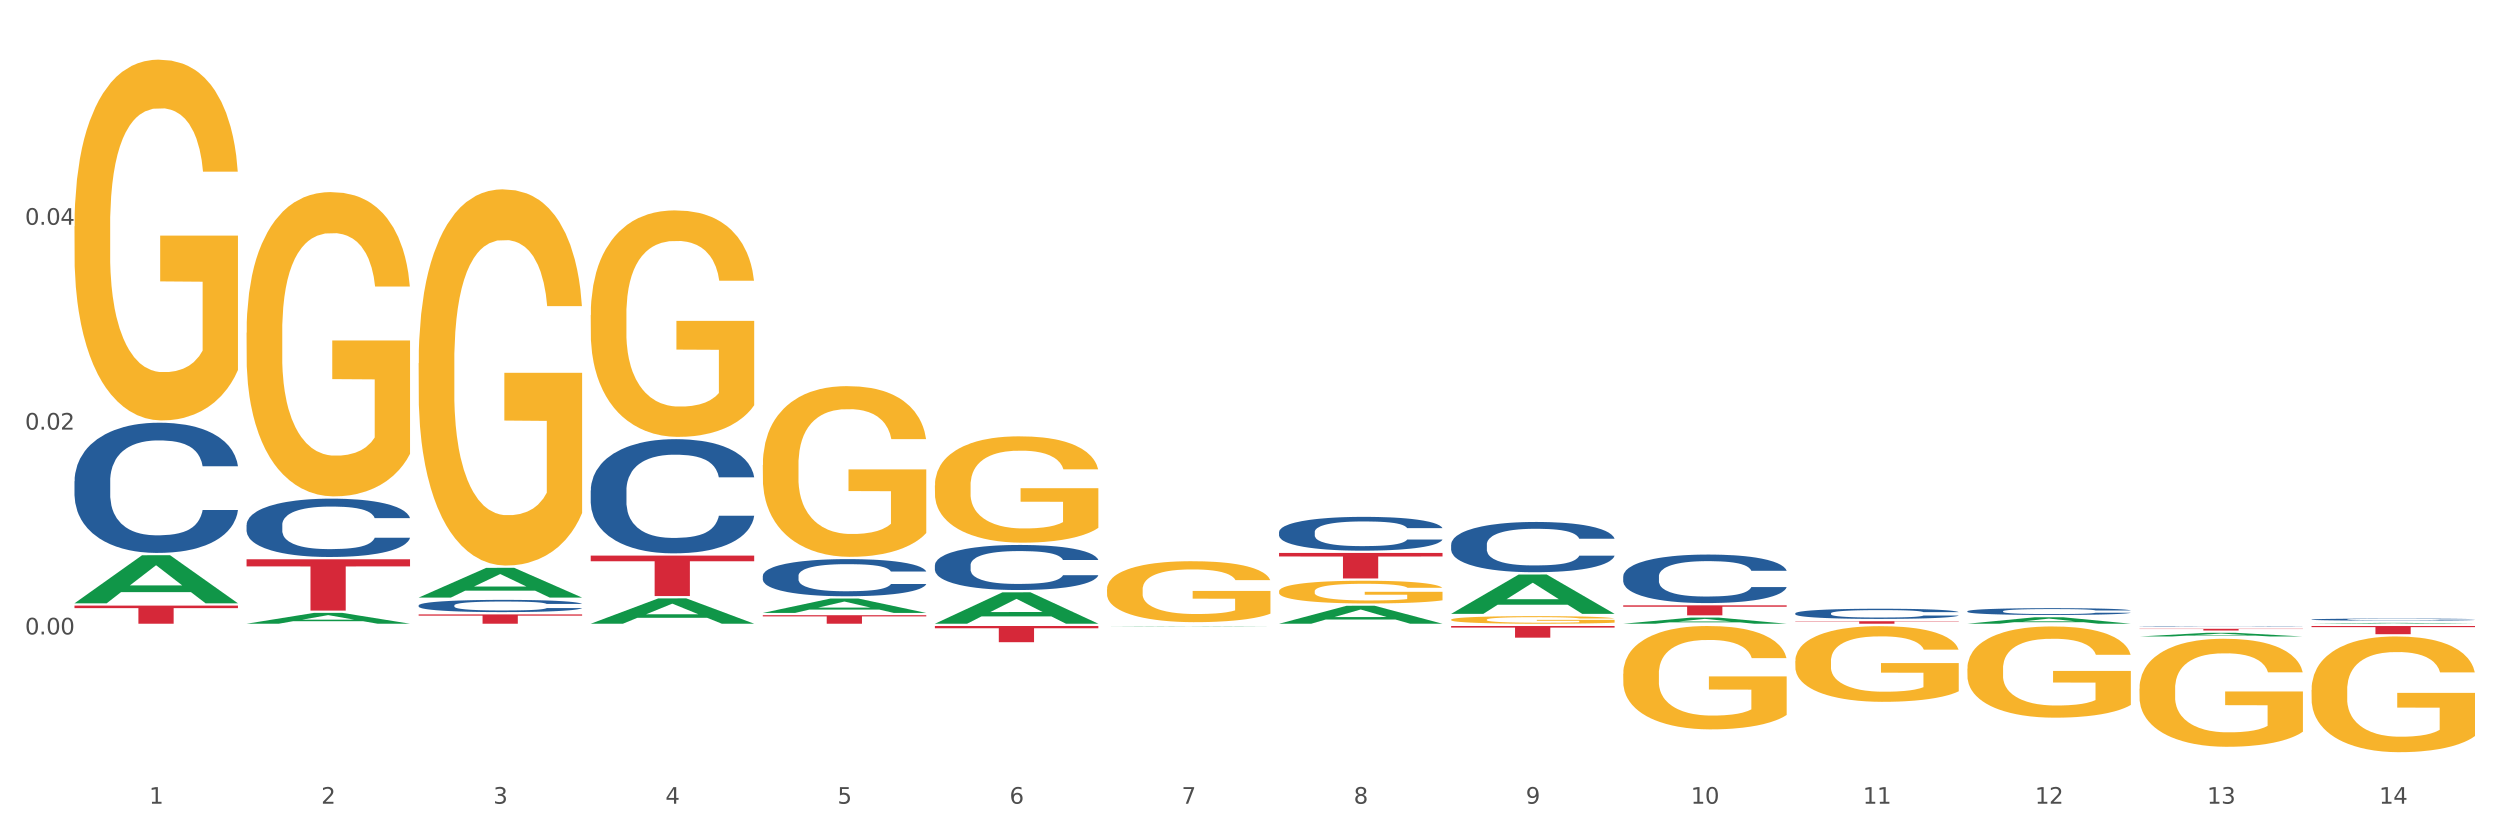 <?xml version="1.0" encoding="utf-8" standalone="no"?>
<!DOCTYPE svg PUBLIC "-//W3C//DTD SVG 1.1//EN"
  "http://www.w3.org/Graphics/SVG/1.1/DTD/svg11.dtd">
<svg xmlns:xlink="http://www.w3.org/1999/xlink" width="1080pt" height="360pt" viewBox="0 0 1080 360" xmlns="http://www.w3.org/2000/svg" version="1.1">
 <rect x="0" y="0" width="1080" height="360" fill="#333333" stroke="none"/>
 <defs>
  <style type="text/css">*{stroke-linejoin: round; stroke-linecap: butt}</style>
 </defs>
 <g id="figure_1">
  <g id="patch_1">
   <path d="M 0 360 
L 1080 360 
L 1080 0 
L 0 0 
z
" style="fill: #ffffff; stroke: #ffffff; stroke-linejoin: miter"/>
  </g>
  <g id="axes_1">
   <g id="matplotlib.axis_1">
    <g id="xtick_1">
     <g id="text_1">
      <!-- 1 -->
      <g style="fill: #4d4d4d" transform="translate(64.432 347.204) scale(0.096 -0.096)">
       <defs>
        <path id="DejaVuSans-31" d="M 794 531 
L 1825 531 
L 1825 4091 
L 703 3866 
L 703 4441 
L 1819 4666 
L 2450 4666 
L 2450 531 
L 3481 531 
L 3481 0 
L 794 0 
L 794 531 
z
" transform="scale(0.016)"/>
       </defs>
       <use xlink:href="#DejaVuSans-31"/>
      </g>
     </g>
    </g>
    <g id="xtick_2">
     <g id="text_2">
      <!-- 2 -->
      <g style="fill: #4d4d4d" transform="translate(138.771 347.204) scale(0.096 -0.096)">
       <defs>
        <path id="DejaVuSans-32" d="M 1228 531 
L 3431 531 
L 3431 0 
L 469 0 
L 469 531 
Q 828 903 1448 1529 
Q 2069 2156 2228 2338 
Q 2531 2678 2651 2914 
Q 2772 3150 2772 3378 
Q 2772 3750 2511 3984 
Q 2250 4219 1831 4219 
Q 1534 4219 1204 4116 
Q 875 4013 500 3803 
L 500 4441 
Q 881 4594 1212 4672 
Q 1544 4750 1819 4750 
Q 2544 4750 2975 4387 
Q 3406 4025 3406 3419 
Q 3406 3131 3298 2873 
Q 3191 2616 2906 2266 
Q 2828 2175 2409 1742 
Q 1991 1309 1228 531 
z
" transform="scale(0.016)"/>
       </defs>
       <use xlink:href="#DejaVuSans-32"/>
      </g>
     </g>
    </g>
    <g id="xtick_3">
     <g id="text_3">
      <!-- 3 -->
      <g style="fill: #4d4d4d" transform="translate(213.109 347.204) scale(0.096 -0.096)">
       <defs>
        <path id="DejaVuSans-33" d="M 2597 2516 
Q 3050 2419 3304 2112 
Q 3559 1806 3559 1356 
Q 3559 666 3084 287 
Q 2609 -91 1734 -91 
Q 1441 -91 1130 -33 
Q 819 25 488 141 
L 488 750 
Q 750 597 1062 519 
Q 1375 441 1716 441 
Q 2309 441 2620 675 
Q 2931 909 2931 1356 
Q 2931 1769 2642 2001 
Q 2353 2234 1838 2234 
L 1294 2234 
L 1294 2753 
L 1863 2753 
Q 2328 2753 2575 2939 
Q 2822 3125 2822 3475 
Q 2822 3834 2567 4026 
Q 2313 4219 1838 4219 
Q 1578 4219 1281 4162 
Q 984 4106 628 3988 
L 628 4550 
Q 988 4650 1302 4700 
Q 1616 4750 1894 4750 
Q 2613 4750 3031 4423 
Q 3450 4097 3450 3541 
Q 3450 3153 3228 2886 
Q 3006 2619 2597 2516 
z
" transform="scale(0.016)"/>
       </defs>
       <use xlink:href="#DejaVuSans-33"/>
      </g>
     </g>
    </g>
    <g id="xtick_4">
     <g id="text_4">
      <!-- 4 -->
      <g style="fill: #4d4d4d" transform="translate(287.448 347.204) scale(0.096 -0.096)">
       <defs>
        <path id="DejaVuSans-34" d="M 2419 4116 
L 825 1625 
L 2419 1625 
L 2419 4116 
z
M 2253 4666 
L 3047 4666 
L 3047 1625 
L 3713 1625 
L 3713 1100 
L 3047 1100 
L 3047 0 
L 2419 0 
L 2419 1100 
L 313 1100 
L 313 1709 
L 2253 4666 
z
" transform="scale(0.016)"/>
       </defs>
       <use xlink:href="#DejaVuSans-34"/>
      </g>
     </g>
    </g>
    <g id="xtick_5">
     <g id="text_5">
      <!-- 5 -->
      <g style="fill: #4d4d4d" transform="translate(361.787 347.204) scale(0.096 -0.096)">
       <defs>
        <path id="DejaVuSans-35" d="M 691 4666 
L 3169 4666 
L 3169 4134 
L 1269 4134 
L 1269 2991 
Q 1406 3038 1543 3061 
Q 1681 3084 1819 3084 
Q 2600 3084 3056 2656 
Q 3513 2228 3513 1497 
Q 3513 744 3044 326 
Q 2575 -91 1722 -91 
Q 1428 -91 1123 -41 
Q 819 9 494 109 
L 494 744 
Q 775 591 1075 516 
Q 1375 441 1709 441 
Q 2250 441 2565 725 
Q 2881 1009 2881 1497 
Q 2881 1984 2565 2268 
Q 2250 2553 1709 2553 
Q 1456 2553 1204 2497 
Q 953 2441 691 2322 
L 691 4666 
z
" transform="scale(0.016)"/>
       </defs>
       <use xlink:href="#DejaVuSans-35"/>
      </g>
     </g>
    </g>
    <g id="xtick_6">
     <g id="text_6">
      <!-- 6 -->
      <g style="fill: #4d4d4d" transform="translate(436.125 347.204) scale(0.096 -0.096)">
       <defs>
        <path id="DejaVuSans-36" d="M 2113 2584 
Q 1688 2584 1439 2293 
Q 1191 2003 1191 1497 
Q 1191 994 1439 701 
Q 1688 409 2113 409 
Q 2538 409 2786 701 
Q 3034 994 3034 1497 
Q 3034 2003 2786 2293 
Q 2538 2584 2113 2584 
z
M 3366 4563 
L 3366 3988 
Q 3128 4100 2886 4159 
Q 2644 4219 2406 4219 
Q 1781 4219 1451 3797 
Q 1122 3375 1075 2522 
Q 1259 2794 1537 2939 
Q 1816 3084 2150 3084 
Q 2853 3084 3261 2657 
Q 3669 2231 3669 1497 
Q 3669 778 3244 343 
Q 2819 -91 2113 -91 
Q 1303 -91 875 529 
Q 447 1150 447 2328 
Q 447 3434 972 4092 
Q 1497 4750 2381 4750 
Q 2619 4750 2861 4703 
Q 3103 4656 3366 4563 
z
" transform="scale(0.016)"/>
       </defs>
       <use xlink:href="#DejaVuSans-36"/>
      </g>
     </g>
    </g>
    <g id="xtick_7">
     <g id="text_7">
      <!-- 7 -->
      <g style="fill: #4d4d4d" transform="translate(510.464 347.204) scale(0.096 -0.096)">
       <defs>
        <path id="DejaVuSans-37" d="M 525 4666 
L 3525 4666 
L 3525 4397 
L 1831 0 
L 1172 0 
L 2766 4134 
L 525 4134 
L 525 4666 
z
" transform="scale(0.016)"/>
       </defs>
       <use xlink:href="#DejaVuSans-37"/>
      </g>
     </g>
    </g>
    <g id="xtick_8">
     <g id="text_8">
      <!-- 8 -->
      <g style="fill: #4d4d4d" transform="translate(584.803 347.204) scale(0.096 -0.096)">
       <defs>
        <path id="DejaVuSans-38" d="M 2034 2216 
Q 1584 2216 1326 1975 
Q 1069 1734 1069 1313 
Q 1069 891 1326 650 
Q 1584 409 2034 409 
Q 2484 409 2743 651 
Q 3003 894 3003 1313 
Q 3003 1734 2745 1975 
Q 2488 2216 2034 2216 
z
M 1403 2484 
Q 997 2584 770 2862 
Q 544 3141 544 3541 
Q 544 4100 942 4425 
Q 1341 4750 2034 4750 
Q 2731 4750 3128 4425 
Q 3525 4100 3525 3541 
Q 3525 3141 3298 2862 
Q 3072 2584 2669 2484 
Q 3125 2378 3379 2068 
Q 3634 1759 3634 1313 
Q 3634 634 3220 271 
Q 2806 -91 2034 -91 
Q 1263 -91 848 271 
Q 434 634 434 1313 
Q 434 1759 690 2068 
Q 947 2378 1403 2484 
z
M 1172 3481 
Q 1172 3119 1398 2916 
Q 1625 2713 2034 2713 
Q 2441 2713 2670 2916 
Q 2900 3119 2900 3481 
Q 2900 3844 2670 4047 
Q 2441 4250 2034 4250 
Q 1625 4250 1398 4047 
Q 1172 3844 1172 3481 
z
" transform="scale(0.016)"/>
       </defs>
       <use xlink:href="#DejaVuSans-38"/>
      </g>
     </g>
    </g>
    <g id="xtick_9">
     <g id="text_9">
      <!-- 9 -->
      <g style="fill: #4d4d4d" transform="translate(659.142 347.204) scale(0.096 -0.096)">
       <defs>
        <path id="DejaVuSans-39" d="M 703 97 
L 703 672 
Q 941 559 1184 500 
Q 1428 441 1663 441 
Q 2288 441 2617 861 
Q 2947 1281 2994 2138 
Q 2813 1869 2534 1725 
Q 2256 1581 1919 1581 
Q 1219 1581 811 2004 
Q 403 2428 403 3163 
Q 403 3881 828 4315 
Q 1253 4750 1959 4750 
Q 2769 4750 3195 4129 
Q 3622 3509 3622 2328 
Q 3622 1225 3098 567 
Q 2575 -91 1691 -91 
Q 1453 -91 1209 -44 
Q 966 3 703 97 
z
M 1959 2075 
Q 2384 2075 2632 2365 
Q 2881 2656 2881 3163 
Q 2881 3666 2632 3958 
Q 2384 4250 1959 4250 
Q 1534 4250 1286 3958 
Q 1038 3666 1038 3163 
Q 1038 2656 1286 2365 
Q 1534 2075 1959 2075 
z
" transform="scale(0.016)"/>
       </defs>
       <use xlink:href="#DejaVuSans-39"/>
      </g>
     </g>
    </g>
    <g id="xtick_10">
     <g id="text_10">
      <!-- 10 -->
      <g style="fill: #4d4d4d" transform="translate(730.426 347.204) scale(0.096 -0.096)">
       <defs>
        <path id="DejaVuSans-30" d="M 2034 4250 
Q 1547 4250 1301 3770 
Q 1056 3291 1056 2328 
Q 1056 1369 1301 889 
Q 1547 409 2034 409 
Q 2525 409 2770 889 
Q 3016 1369 3016 2328 
Q 3016 3291 2770 3770 
Q 2525 4250 2034 4250 
z
M 2034 4750 
Q 2819 4750 3233 4129 
Q 3647 3509 3647 2328 
Q 3647 1150 3233 529 
Q 2819 -91 2034 -91 
Q 1250 -91 836 529 
Q 422 1150 422 2328 
Q 422 3509 836 4129 
Q 1250 4750 2034 4750 
z
" transform="scale(0.016)"/>
       </defs>
       <use xlink:href="#DejaVuSans-31"/>
       <use xlink:href="#DejaVuSans-30" transform="translate(63.623 0)"/>
      </g>
     </g>
    </g>
    <g id="xtick_11">
     <g id="text_11">
      <!-- 11 -->
      <g style="fill: #4d4d4d" transform="translate(804.765 347.204) scale(0.096 -0.096)">
       <use xlink:href="#DejaVuSans-31"/>
       <use xlink:href="#DejaVuSans-31" transform="translate(63.623 0)"/>
      </g>
     </g>
    </g>
    <g id="xtick_12">
     <g id="text_12">
      <!-- 12 -->
      <g style="fill: #4d4d4d" transform="translate(879.104 347.204) scale(0.096 -0.096)">
       <use xlink:href="#DejaVuSans-31"/>
       <use xlink:href="#DejaVuSans-32" transform="translate(63.623 0)"/>
      </g>
     </g>
    </g>
    <g id="xtick_13">
     <g id="text_13">
      <!-- 13 -->
      <g style="fill: #4d4d4d" transform="translate(953.442 347.204) scale(0.096 -0.096)">
       <use xlink:href="#DejaVuSans-31"/>
       <use xlink:href="#DejaVuSans-33" transform="translate(63.623 0)"/>
      </g>
     </g>
    </g>
    <g id="xtick_14">
     <g id="text_14">
      <!-- 14 -->
      <g style="fill: #4d4d4d" transform="translate(1027.781 347.204) scale(0.096 -0.096)">
       <use xlink:href="#DejaVuSans-31"/>
       <use xlink:href="#DejaVuSans-34" transform="translate(63.623 0)"/>
      </g>
     </g>
    </g>
    <g id="xtick_15"/>
    <g id="xtick_16"/>
    <g id="xtick_17"/>
    <g id="xtick_18"/>
    <g id="xtick_19"/>
    <g id="xtick_20"/>
    <g id="xtick_21"/>
    <g id="xtick_22"/>
    <g id="xtick_23"/>
    <g id="xtick_24"/>
    <g id="xtick_25"/>
    <g id="xtick_26"/>
    <g id="xtick_27"/>
   </g>
   <g id="matplotlib.axis_2">
    <g id="ytick_1">
     <g id="text_15">
      <!-- 0.00 -->
      <g style="fill: #4d4d4d" transform="translate(10.8 274.08) scale(0.096 -0.096)">
       <defs>
        <path id="DejaVuSans-2e" d="M 684 794 
L 1344 794 
L 1344 0 
L 684 0 
L 684 794 
z
" transform="scale(0.016)"/>
       </defs>
       <use xlink:href="#DejaVuSans-30"/>
       <use xlink:href="#DejaVuSans-2e" transform="translate(63.623 0)"/>
       <use xlink:href="#DejaVuSans-30" transform="translate(95.41 0)"/>
       <use xlink:href="#DejaVuSans-30" transform="translate(159.033 0)"/>
      </g>
     </g>
    </g>
    <g id="ytick_2">
     <g id="text_16">
      <!-- 0.02 -->
      <g style="fill: #4d4d4d" transform="translate(10.8 185.589) scale(0.096 -0.096)">
       <use xlink:href="#DejaVuSans-30"/>
       <use xlink:href="#DejaVuSans-2e" transform="translate(63.623 0)"/>
       <use xlink:href="#DejaVuSans-30" transform="translate(95.41 0)"/>
       <use xlink:href="#DejaVuSans-32" transform="translate(159.033 0)"/>
      </g>
     </g>
    </g>
    <g id="ytick_3">
     <g id="text_17">
      <!-- 0.04 -->
      <g style="fill: #4d4d4d" transform="translate(10.8 97.097) scale(0.096 -0.096)">
       <use xlink:href="#DejaVuSans-30"/>
       <use xlink:href="#DejaVuSans-2e" transform="translate(63.623 0)"/>
       <use xlink:href="#DejaVuSans-30" transform="translate(95.41 0)"/>
       <use xlink:href="#DejaVuSans-34" transform="translate(159.033 0)"/>
      </g>
     </g>
    </g>
    <g id="ytick_4"/>
    <g id="ytick_5"/>
    <g id="ytick_6"/>
    <g id="ytick_7"/>
   </g>
   <g id="PolyCollection_1">
    <path d="M 32.175 260.598 
L 32.248 260.578 
L 61.37 239.864 
L 73.456 239.844 
L 102.797 260.637 
L 88.818 260.637 
L 82.484 255.795 
L 52.415 255.795 
L 52.197 255.873 
L 46.081 260.637 
L 32.175 260.637 
L 32.175 260.598 
L 56.201 252.905 
L 78.698 252.886 
L 67.559 244.276 
L 67.413 244.237 
L 67.267 244.295 
L 56.128 252.886 
L 56.201 252.905 
L 32.175 260.598 
z
" clip-path="url(#p885e4e2cae)" style="fill: #109648"/>
    <path d="M 329.53 265.774 
L 400.152 265.774 
L 400.152 266.285 
L 372.371 266.288 
L 372.371 269.454 
L 357.143 269.454 
L 357.143 266.288 
L 329.53 266.285 
L 329.53 265.777 
L 329.53 265.774 
z
" clip-path="url(#p885e4e2cae)" style="fill: #d62839"/>
    <path d="M 403.869 270.433 
L 474.49 270.433 
L 474.49 271.405 
L 446.71 271.411 
L 446.71 277.425 
L 431.481 277.425 
L 431.481 271.411 
L 403.869 271.405 
L 403.869 270.44 
L 403.869 270.433 
z
" clip-path="url(#p885e4e2cae)" style="fill: #d62839"/>
    <path d="M 552.546 238.871 
L 623.168 238.871 
L 623.168 240.404 
L 595.388 240.414 
L 595.388 249.897 
L 580.159 249.897 
L 580.159 240.414 
L 552.546 240.404 
L 552.546 238.882 
L 552.546 238.871 
z
" clip-path="url(#p885e4e2cae)" style="fill: #d62839"/>
    <path d="M 626.885 270.433 
L 697.506 270.433 
L 697.506 271.133 
L 669.726 271.138 
L 669.726 275.471 
L 654.497 275.471 
L 654.497 271.138 
L 626.885 271.133 
L 626.885 270.438 
L 626.885 270.433 
z
" clip-path="url(#p885e4e2cae)" style="fill: #d62839"/>
    <path d="M 701.223 261.509 
L 771.845 261.509 
L 771.845 262.108 
L 744.065 262.112 
L 744.065 265.823 
L 728.836 265.823 
L 728.836 262.112 
L 701.223 262.108 
L 701.223 261.513 
L 701.223 261.509 
z
" clip-path="url(#p885e4e2cae)" style="fill: #d62839"/>
    <path d="M 775.562 268.346 
L 846.184 268.346 
L 846.184 268.5 
L 818.404 268.501 
L 818.404 269.454 
L 803.175 269.454 
L 803.175 268.501 
L 775.562 268.5 
L 775.562 268.348 
L 775.562 268.346 
z
" clip-path="url(#p885e4e2cae)" style="fill: #d62839"/>
    <path d="M 924.24 271.637 
L 994.861 271.637 
L 994.861 271.741 
L 967.081 271.741 
L 967.081 272.384 
L 951.852 272.384 
L 951.852 271.741 
L 924.24 271.741 
L 924.24 271.637 
L 924.24 271.637 
z
" clip-path="url(#p885e4e2cae)" style="fill: #d62839"/>
    <path d="M 255.191 240.03 
L 325.813 240.03 
L 325.813 242.46 
L 298.033 242.476 
L 298.033 257.513 
L 282.804 257.513 
L 282.804 242.476 
L 255.191 242.46 
L 255.191 240.046 
L 255.191 240.03 
z
" clip-path="url(#p885e4e2cae)" style="fill: #d62839"/>
    <path d="M 998.578 270.433 
L 1069.2 270.433 
L 1069.2 270.924 
L 1041.42 270.927 
L 1041.42 273.964 
L 1026.191 273.964 
L 1026.191 270.927 
L 998.578 270.924 
L 998.578 270.436 
L 998.578 270.433 
z
" clip-path="url(#p885e4e2cae)" style="fill: #d62839"/>
    <path d="M 701.223 291.072 
L 701.307 291.031 
L 701.307 289.563 
L 701.474 288.298 
L 702.307 285.239 
L 703.558 282.71 
L 704.475 281.364 
L 705.392 280.263 
L 706.476 279.162 
L 707.81 278.02 
L 710.228 276.347 
L 711.729 275.491 
L 713.563 274.593 
L 716.899 273.288 
L 719.317 272.554 
L 721.818 271.942 
L 725.903 271.208 
L 728.572 270.882 
L 731.406 270.637 
L 734.825 270.474 
L 737.41 270.433 
L 743.08 270.555 
L 747.915 270.922 
L 750.25 271.208 
L 753.252 271.697 
L 754.836 272.024 
L 757.421 272.676 
L 760.089 273.533 
L 761.923 274.267 
L 764.675 275.654 
L 766.759 277.041 
L 768.677 278.754 
L 769.677 279.937 
L 770.428 281.038 
L 771.095 282.303 
L 771.762 284.301 
L 756.754 284.301 
L 756.17 282.874 
L 755.253 281.528 
L 753.919 280.222 
L 752.751 279.407 
L 750.75 278.387 
L 748.916 277.734 
L 746.998 277.245 
L 744.664 276.837 
L 742.829 276.633 
L 740.245 276.47 
L 735.159 276.511 
L 731.74 276.837 
L 729.405 277.245 
L 727.905 277.612 
L 726.571 278.02 
L 725.07 278.591 
L 723.319 279.447 
L 722.068 280.222 
L 720.817 281.201 
L 719.817 282.18 
L 718.9 283.322 
L 718.149 284.546 
L 717.566 285.81 
L 717.065 287.36 
L 716.648 289.93 
L 716.648 295.518 
L 716.815 296.783 
L 717.232 298.455 
L 717.732 299.719 
L 718.566 301.228 
L 719.317 302.248 
L 720.734 303.717 
L 722.318 304.94 
L 723.569 305.715 
L 724.82 306.368 
L 726.987 307.265 
L 729.405 307.999 
L 731.49 308.448 
L 734.325 308.856 
L 736.242 309.019 
L 737.91 309.101 
L 741.996 309.101 
L 744.914 308.978 
L 748.166 308.693 
L 750.667 308.326 
L 752.751 307.877 
L 755.086 307.143 
L 756.587 306.449 
L 756.587 297.925 
L 738.244 297.884 
L 738.244 292.214 
L 771.845 292.214 
L 771.845 308.856 
L 770.428 309.713 
L 768.844 310.488 
L 767.176 311.181 
L 764.675 312.037 
L 761.673 312.853 
L 759.005 313.424 
L 756.17 313.914 
L 752.835 314.362 
L 748.499 314.77 
L 745.831 314.933 
L 742.496 315.056 
L 738.577 315.097 
L 735.159 315.015 
L 731.823 314.811 
L 728.321 314.444 
L 724.903 313.914 
L 722.318 313.384 
L 719.733 312.731 
L 716.982 311.874 
L 714.814 311.059 
L 713.147 310.324 
L 711.312 309.386 
L 709.311 308.163 
L 707.81 307.061 
L 706.476 305.919 
L 705.059 304.451 
L 704.058 303.186 
L 703.058 301.596 
L 702.474 300.413 
L 701.807 298.577 
L 701.307 296.008 
L 701.223 291.072 
z
" clip-path="url(#p885e4e2cae)" style="fill: #f7b32b"/>
    <path d="M 626.885 267.688 
L 626.968 267.685 
L 626.968 267.577 
L 627.135 267.484 
L 627.969 267.26 
L 629.219 267.074 
L 630.136 266.975 
L 631.054 266.894 
L 632.138 266.813 
L 633.472 266.729 
L 635.89 266.606 
L 637.39 266.543 
L 639.225 266.477 
L 642.56 266.381 
L 644.978 266.327 
L 647.479 266.282 
L 651.565 266.228 
L 654.233 266.204 
L 657.068 266.186 
L 660.486 266.174 
L 663.071 266.171 
L 668.741 266.18 
L 673.577 266.207 
L 675.911 266.228 
L 678.913 266.264 
L 680.497 266.288 
L 683.082 266.336 
L 685.75 266.399 
L 687.584 266.453 
L 690.336 266.555 
L 692.42 266.657 
L 694.338 266.783 
L 695.339 266.87 
L 696.089 266.951 
L 696.756 267.044 
L 697.423 267.191 
L 682.415 267.191 
L 681.831 267.086 
L 680.914 266.987 
L 679.58 266.891 
L 678.413 266.831 
L 676.412 266.756 
L 674.577 266.708 
L 672.66 266.672 
L 670.325 266.642 
L 668.491 266.627 
L 665.906 266.615 
L 660.82 266.618 
L 657.401 266.642 
L 655.067 266.672 
L 653.566 266.699 
L 652.232 266.729 
L 650.731 266.771 
L 648.98 266.834 
L 647.729 266.891 
L 646.479 266.963 
L 645.478 267.035 
L 644.561 267.119 
L 643.811 267.209 
L 643.227 267.302 
L 642.727 267.415 
L 642.31 267.604 
L 642.31 268.015 
L 642.476 268.108 
L 642.893 268.231 
L 643.394 268.324 
L 644.227 268.435 
L 644.978 268.51 
L 646.395 268.618 
L 647.979 268.708 
L 649.23 268.765 
L 650.481 268.813 
L 652.649 268.879 
L 655.067 268.933 
L 657.151 268.966 
L 659.986 268.996 
L 661.904 269.008 
L 663.571 269.014 
L 667.657 269.014 
L 670.575 269.005 
L 673.827 268.984 
L 676.328 268.957 
L 678.413 268.924 
L 680.747 268.87 
L 682.248 268.819 
L 682.248 268.192 
L 663.905 268.189 
L 663.905 267.772 
L 697.506 267.772 
L 697.506 268.996 
L 696.089 269.059 
L 694.505 269.115 
L 692.837 269.166 
L 690.336 269.229 
L 687.334 269.289 
L 684.666 269.331 
L 681.831 269.367 
L 678.496 269.4 
L 674.16 269.43 
L 671.492 269.442 
L 668.157 269.451 
L 664.238 269.454 
L 660.82 269.448 
L 657.485 269.433 
L 653.983 269.406 
L 650.564 269.367 
L 647.979 269.328 
L 645.395 269.28 
L 642.643 269.217 
L 640.475 269.157 
L 638.808 269.104 
L 636.974 269.035 
L 634.972 268.945 
L 633.472 268.864 
L 632.138 268.78 
L 630.72 268.672 
L 629.72 268.579 
L 628.719 268.462 
L 628.135 268.375 
L 627.468 268.24 
L 626.968 268.051 
L 626.885 267.688 
z
" clip-path="url(#p885e4e2cae)" style="fill: #f7b32b"/>
    <path d="M 552.546 255.419 
L 552.629 255.41 
L 552.629 255.087 
L 552.796 254.808 
L 553.63 254.135 
L 554.881 253.578 
L 555.798 253.282 
L 556.715 253.04 
L 557.799 252.797 
L 559.133 252.546 
L 561.551 252.178 
L 563.052 251.989 
L 564.886 251.792 
L 568.221 251.504 
L 570.639 251.343 
L 573.141 251.208 
L 577.226 251.047 
L 579.894 250.975 
L 582.729 250.921 
L 586.148 250.885 
L 588.732 250.876 
L 594.402 250.903 
L 599.238 250.984 
L 601.573 251.047 
L 604.574 251.154 
L 606.158 251.226 
L 608.743 251.37 
L 611.411 251.558 
L 613.246 251.72 
L 615.997 252.025 
L 618.082 252.33 
L 619.999 252.708 
L 621 252.968 
L 621.75 253.21 
L 622.417 253.489 
L 623.084 253.929 
L 608.076 253.929 
L 607.493 253.614 
L 606.575 253.318 
L 605.241 253.031 
L 604.074 252.851 
L 602.073 252.627 
L 600.239 252.483 
L 598.321 252.375 
L 595.986 252.286 
L 594.152 252.241 
L 591.567 252.205 
L 586.481 252.214 
L 583.063 252.286 
L 580.728 252.375 
L 579.227 252.456 
L 577.893 252.546 
L 576.392 252.672 
L 574.641 252.86 
L 573.391 253.031 
L 572.14 253.246 
L 571.139 253.462 
L 570.222 253.713 
L 569.472 253.982 
L 568.888 254.261 
L 568.388 254.602 
L 567.971 255.167 
L 567.971 256.397 
L 568.138 256.676 
L 568.555 257.044 
L 569.055 257.322 
L 569.889 257.654 
L 570.639 257.879 
L 572.057 258.202 
L 573.641 258.471 
L 574.891 258.642 
L 576.142 258.786 
L 578.31 258.983 
L 580.728 259.145 
L 582.812 259.243 
L 585.647 259.333 
L 587.565 259.369 
L 589.233 259.387 
L 593.318 259.387 
L 596.236 259.36 
L 599.488 259.297 
L 601.99 259.217 
L 604.074 259.118 
L 606.409 258.956 
L 607.909 258.804 
L 607.909 256.927 
L 589.566 256.918 
L 589.566 255.67 
L 623.168 255.67 
L 623.168 259.333 
L 621.75 259.522 
L 620.166 259.692 
L 618.499 259.845 
L 615.997 260.034 
L 612.996 260.213 
L 610.327 260.339 
L 607.493 260.446 
L 604.157 260.545 
L 599.822 260.635 
L 597.154 260.671 
L 593.818 260.698 
L 589.9 260.707 
L 586.481 260.689 
L 583.146 260.644 
L 579.644 260.563 
L 576.226 260.446 
L 573.641 260.33 
L 571.056 260.186 
L 568.305 259.998 
L 566.137 259.818 
L 564.469 259.656 
L 562.635 259.45 
L 560.634 259.181 
L 559.133 258.938 
L 557.799 258.687 
L 556.381 258.364 
L 555.381 258.085 
L 554.38 257.735 
L 553.797 257.475 
L 553.13 257.071 
L 552.629 256.505 
L 552.546 255.419 
z
" clip-path="url(#p885e4e2cae)" style="fill: #f7b32b"/>
    <path d="M 478.207 254.613 
L 478.291 254.589 
L 478.291 253.723 
L 478.457 252.977 
L 479.291 251.173 
L 480.542 249.682 
L 481.459 248.888 
L 482.376 248.239 
L 483.46 247.59 
L 484.794 246.916 
L 487.212 245.93 
L 488.713 245.425 
L 490.547 244.896 
L 493.882 244.126 
L 496.3 243.693 
L 498.802 243.333 
L 502.887 242.9 
L 505.555 242.707 
L 508.39 242.563 
L 511.809 242.467 
L 514.394 242.443 
L 520.063 242.515 
L 524.899 242.731 
L 527.234 242.9 
L 530.236 243.188 
L 531.82 243.381 
L 534.405 243.765 
L 537.073 244.271 
L 538.907 244.703 
L 541.658 245.521 
L 543.743 246.339 
L 545.661 247.349 
L 546.661 248.047 
L 547.412 248.696 
L 548.079 249.442 
L 548.746 250.62 
L 533.737 250.62 
L 533.154 249.778 
L 532.237 248.985 
L 530.903 248.215 
L 529.735 247.734 
L 527.734 247.133 
L 525.9 246.748 
L 523.982 246.459 
L 521.648 246.219 
L 519.813 246.098 
L 517.228 246.002 
L 512.142 246.026 
L 508.724 246.219 
L 506.389 246.459 
L 504.888 246.676 
L 503.554 246.916 
L 502.054 247.253 
L 500.303 247.758 
L 499.052 248.215 
L 497.801 248.792 
L 496.801 249.369 
L 495.884 250.043 
L 495.133 250.764 
L 494.549 251.51 
L 494.049 252.424 
L 493.632 253.939 
L 493.632 257.234 
L 493.799 257.98 
L 494.216 258.966 
L 494.716 259.712 
L 495.55 260.602 
L 496.3 261.203 
L 497.718 262.069 
L 499.302 262.79 
L 500.553 263.247 
L 501.803 263.632 
L 503.971 264.161 
L 506.389 264.594 
L 508.474 264.859 
L 511.309 265.099 
L 513.226 265.195 
L 514.894 265.244 
L 518.979 265.244 
L 521.898 265.171 
L 525.149 265.003 
L 527.651 264.787 
L 529.735 264.522 
L 532.07 264.089 
L 533.571 263.68 
L 533.571 258.653 
L 515.227 258.629 
L 515.227 255.286 
L 548.829 255.286 
L 548.829 265.099 
L 547.412 265.604 
L 545.827 266.061 
L 544.16 266.47 
L 541.658 266.975 
L 538.657 267.456 
L 535.989 267.793 
L 533.154 268.082 
L 529.819 268.346 
L 525.483 268.587 
L 522.815 268.683 
L 519.48 268.755 
L 515.561 268.779 
L 512.142 268.731 
L 508.807 268.611 
L 505.305 268.394 
L 501.887 268.082 
L 499.302 267.769 
L 496.717 267.384 
L 493.966 266.879 
L 491.798 266.398 
L 490.13 265.965 
L 488.296 265.412 
L 486.295 264.69 
L 484.794 264.041 
L 483.46 263.368 
L 482.043 262.502 
L 481.042 261.756 
L 480.042 260.818 
L 479.458 260.121 
L 478.791 259.038 
L 478.291 257.523 
L 478.207 254.613 
z
" clip-path="url(#p885e4e2cae)" style="fill: #f7b32b"/>
    <path d="M 403.869 209.727 
L 403.952 209.685 
L 403.952 208.175 
L 404.119 206.874 
L 404.952 203.727 
L 406.203 201.125 
L 407.12 199.741 
L 408.037 198.608 
L 409.121 197.475 
L 410.455 196.3 
L 412.873 194.579 
L 414.374 193.698 
L 416.209 192.775 
L 419.544 191.432 
L 421.962 190.677 
L 424.463 190.048 
L 428.549 189.293 
L 431.217 188.957 
L 434.052 188.705 
L 437.47 188.537 
L 440.055 188.495 
L 445.725 188.621 
L 450.561 188.999 
L 452.895 189.293 
L 455.897 189.796 
L 457.481 190.132 
L 460.066 190.803 
L 462.734 191.684 
L 464.568 192.44 
L 467.32 193.866 
L 469.404 195.293 
L 471.322 197.055 
L 472.322 198.272 
L 473.073 199.405 
L 473.74 200.706 
L 474.407 202.762 
L 459.399 202.762 
L 458.815 201.293 
L 457.898 199.908 
L 456.564 198.566 
L 455.397 197.727 
L 453.396 196.678 
L 451.561 196.006 
L 449.643 195.503 
L 447.309 195.083 
L 445.475 194.873 
L 442.89 194.705 
L 437.804 194.747 
L 434.385 195.083 
L 432.051 195.503 
L 430.55 195.88 
L 429.216 196.3 
L 427.715 196.887 
L 425.964 197.768 
L 424.713 198.566 
L 423.463 199.573 
L 422.462 200.58 
L 421.545 201.755 
L 420.794 203.013 
L 420.211 204.314 
L 419.711 205.909 
L 419.294 208.552 
L 419.294 214.301 
L 419.46 215.602 
L 419.877 217.322 
L 420.378 218.623 
L 421.211 220.175 
L 421.962 221.224 
L 423.379 222.735 
L 424.963 223.994 
L 426.214 224.791 
L 427.465 225.462 
L 429.633 226.385 
L 432.051 227.141 
L 434.135 227.602 
L 436.97 228.022 
L 438.888 228.19 
L 440.555 228.273 
L 444.641 228.273 
L 447.559 228.148 
L 450.811 227.854 
L 453.312 227.476 
L 455.397 227.015 
L 457.731 226.259 
L 459.232 225.546 
L 459.232 216.776 
L 440.889 216.734 
L 440.889 210.902 
L 474.49 210.902 
L 474.49 228.022 
L 473.073 228.903 
L 471.489 229.7 
L 469.821 230.413 
L 467.32 231.295 
L 464.318 232.134 
L 461.65 232.721 
L 458.815 233.225 
L 455.48 233.686 
L 451.144 234.106 
L 448.476 234.274 
L 445.141 234.4 
L 441.222 234.442 
L 437.804 234.358 
L 434.469 234.148 
L 430.967 233.77 
L 427.548 233.225 
L 424.963 232.679 
L 422.379 232.008 
L 419.627 231.127 
L 417.459 230.288 
L 415.792 229.532 
L 413.957 228.567 
L 411.956 227.308 
L 410.455 226.175 
L 409.121 225.001 
L 407.704 223.49 
L 406.703 222.189 
L 405.703 220.553 
L 405.119 219.336 
L 404.452 217.448 
L 403.952 214.804 
L 403.869 209.727 
z
" clip-path="url(#p885e4e2cae)" style="fill: #f7b32b"/>
    <path d="M 329.53 200.887 
L 329.613 200.819 
L 329.613 198.395 
L 329.78 196.307 
L 330.614 191.255 
L 331.864 187.079 
L 332.782 184.857 
L 333.699 183.038 
L 334.783 181.22 
L 336.117 179.334 
L 338.535 176.572 
L 340.036 175.158 
L 341.87 173.676 
L 345.205 171.521 
L 347.623 170.308 
L 350.124 169.298 
L 354.21 168.086 
L 356.878 167.547 
L 359.713 167.143 
L 363.131 166.873 
L 365.716 166.806 
L 371.386 167.008 
L 376.222 167.614 
L 378.557 168.086 
L 381.558 168.894 
L 383.142 169.433 
L 385.727 170.51 
L 388.395 171.925 
L 390.23 173.137 
L 392.981 175.427 
L 395.066 177.717 
L 396.983 180.546 
L 397.984 182.499 
L 398.734 184.318 
L 399.401 186.406 
L 400.068 189.706 
L 385.06 189.706 
L 384.476 187.349 
L 383.559 185.126 
L 382.225 182.971 
L 381.058 181.624 
L 379.057 179.94 
L 377.222 178.862 
L 375.305 178.054 
L 372.97 177.38 
L 371.136 177.044 
L 368.551 176.774 
L 363.465 176.842 
L 360.046 177.38 
L 357.712 178.054 
L 356.211 178.66 
L 354.877 179.334 
L 353.376 180.277 
L 351.625 181.691 
L 350.375 182.971 
L 349.124 184.587 
L 348.123 186.204 
L 347.206 188.09 
L 346.456 190.11 
L 345.872 192.198 
L 345.372 194.757 
L 344.955 199.001 
L 344.955 208.228 
L 345.122 210.316 
L 345.539 213.077 
L 346.039 215.165 
L 346.873 217.657 
L 347.623 219.341 
L 349.04 221.766 
L 350.625 223.787 
L 351.875 225.066 
L 353.126 226.144 
L 355.294 227.626 
L 357.712 228.838 
L 359.796 229.579 
L 362.631 230.252 
L 364.549 230.522 
L 366.216 230.657 
L 370.302 230.657 
L 373.22 230.454 
L 376.472 229.983 
L 378.973 229.377 
L 381.058 228.636 
L 383.392 227.424 
L 384.893 226.279 
L 384.893 212.202 
L 366.55 212.135 
L 366.55 202.772 
L 400.152 202.772 
L 400.152 230.252 
L 398.734 231.667 
L 397.15 232.947 
L 395.482 234.092 
L 392.981 235.506 
L 389.979 236.853 
L 387.311 237.796 
L 384.476 238.604 
L 381.141 239.345 
L 376.806 240.019 
L 374.137 240.288 
L 370.802 240.49 
L 366.884 240.557 
L 363.465 240.423 
L 360.13 240.086 
L 356.628 239.48 
L 353.209 238.604 
L 350.625 237.729 
L 348.04 236.651 
L 345.288 235.237 
L 343.121 233.889 
L 341.453 232.677 
L 339.619 231.128 
L 337.618 229.107 
L 336.117 227.289 
L 334.783 225.403 
L 333.365 222.978 
L 332.365 220.89 
L 331.364 218.264 
L 330.781 216.31 
L 330.113 213.28 
L 329.613 209.036 
L 329.53 200.887 
z
" clip-path="url(#p885e4e2cae)" style="fill: #f7b32b"/>
    <path d="M 255.191 136.104 
L 255.275 136.015 
L 255.275 132.798 
L 255.441 130.028 
L 256.275 123.326 
L 257.526 117.785 
L 258.443 114.836 
L 259.36 112.423 
L 260.444 110.01 
L 261.778 107.508 
L 264.196 103.844 
L 265.697 101.968 
L 267.531 100.002 
L 270.866 97.142 
L 273.284 95.534 
L 275.786 94.193 
L 279.871 92.585 
L 282.539 91.87 
L 285.374 91.334 
L 288.793 90.976 
L 291.377 90.887 
L 297.047 91.155 
L 301.883 91.959 
L 304.218 92.585 
L 307.219 93.657 
L 308.804 94.372 
L 311.388 95.802 
L 314.057 97.678 
L 315.891 99.287 
L 318.642 102.325 
L 320.727 105.364 
L 322.645 109.117 
L 323.645 111.708 
L 324.395 114.121 
L 325.062 116.891 
L 325.73 121.27 
L 310.721 121.27 
L 310.138 118.142 
L 309.221 115.193 
L 307.886 112.334 
L 306.719 110.547 
L 304.718 108.313 
L 302.884 106.883 
L 300.966 105.81 
L 298.631 104.917 
L 296.797 104.47 
L 294.212 104.112 
L 289.126 104.202 
L 285.708 104.917 
L 283.373 105.81 
L 281.872 106.615 
L 280.538 107.508 
L 279.037 108.759 
L 277.286 110.636 
L 276.036 112.334 
L 274.785 114.479 
L 273.785 116.623 
L 272.867 119.125 
L 272.117 121.806 
L 271.533 124.577 
L 271.033 127.972 
L 270.616 133.602 
L 270.616 145.845 
L 270.783 148.615 
L 271.2 152.279 
L 271.7 155.049 
L 272.534 158.356 
L 273.284 160.59 
L 274.702 163.807 
L 276.286 166.488 
L 277.537 168.186 
L 278.787 169.616 
L 280.955 171.582 
L 283.373 173.19 
L 285.458 174.173 
L 288.292 175.067 
L 290.21 175.424 
L 291.878 175.603 
L 295.963 175.603 
L 298.882 175.335 
L 302.133 174.709 
L 304.635 173.905 
L 306.719 172.922 
L 309.054 171.313 
L 310.555 169.794 
L 310.555 151.117 
L 292.211 151.028 
L 292.211 138.607 
L 325.813 138.607 
L 325.813 175.067 
L 324.395 176.943 
L 322.811 178.641 
L 321.144 180.16 
L 318.642 182.037 
L 315.641 183.824 
L 312.973 185.075 
L 310.138 186.148 
L 306.803 187.131 
L 302.467 188.024 
L 299.799 188.382 
L 296.464 188.65 
L 292.545 188.739 
L 289.126 188.56 
L 285.791 188.114 
L 282.289 187.309 
L 278.871 186.148 
L 276.286 184.986 
L 273.701 183.556 
L 270.95 181.68 
L 268.782 179.892 
L 267.114 178.284 
L 265.28 176.228 
L 263.279 173.547 
L 261.778 171.135 
L 260.444 168.633 
L 259.027 165.415 
L 258.026 162.645 
L 257.025 159.16 
L 256.442 156.569 
L 255.775 152.547 
L 255.275 146.917 
L 255.191 136.104 
z
" clip-path="url(#p885e4e2cae)" style="fill: #f7b32b"/>
    <path d="M 775.562 285.608 
L 775.645 285.579 
L 775.645 284.504 
L 775.812 283.578 
L 776.646 281.339 
L 777.897 279.487 
L 778.814 278.502 
L 779.731 277.696 
L 780.815 276.889 
L 782.149 276.053 
L 784.567 274.829 
L 786.068 274.202 
L 787.902 273.545 
L 791.237 272.59 
L 793.655 272.052 
L 796.157 271.604 
L 800.242 271.067 
L 802.91 270.828 
L 805.745 270.649 
L 809.164 270.529 
L 811.748 270.5 
L 817.418 270.589 
L 822.254 270.858 
L 824.589 271.067 
L 827.59 271.425 
L 829.175 271.664 
L 831.759 272.142 
L 834.427 272.769 
L 836.262 273.306 
L 839.013 274.322 
L 841.098 275.337 
L 843.015 276.591 
L 844.016 277.457 
L 844.766 278.263 
L 845.433 279.189 
L 846.1 280.652 
L 831.092 280.652 
L 830.509 279.607 
L 829.592 278.621 
L 828.257 277.666 
L 827.09 277.069 
L 825.089 276.322 
L 823.255 275.844 
L 821.337 275.486 
L 819.002 275.188 
L 817.168 275.038 
L 814.583 274.919 
L 809.497 274.949 
L 806.079 275.188 
L 803.744 275.486 
L 802.243 275.755 
L 800.909 276.053 
L 799.408 276.471 
L 797.657 277.099 
L 796.407 277.666 
L 795.156 278.382 
L 794.156 279.099 
L 793.238 279.935 
L 792.488 280.831 
L 791.904 281.757 
L 791.404 282.891 
L 790.987 284.772 
L 790.987 288.863 
L 791.154 289.789 
L 791.571 291.013 
L 792.071 291.939 
L 792.905 293.043 
L 793.655 293.79 
L 795.073 294.865 
L 796.657 295.761 
L 797.908 296.328 
L 799.158 296.806 
L 801.326 297.462 
L 803.744 298 
L 805.829 298.328 
L 808.663 298.627 
L 810.581 298.746 
L 812.249 298.806 
L 816.334 298.806 
L 819.253 298.717 
L 822.504 298.508 
L 825.006 298.239 
L 827.09 297.91 
L 829.425 297.373 
L 830.926 296.865 
L 830.926 290.625 
L 812.582 290.595 
L 812.582 286.444 
L 846.184 286.444 
L 846.184 298.627 
L 844.766 299.254 
L 843.182 299.821 
L 841.515 300.329 
L 839.013 300.956 
L 836.012 301.553 
L 833.344 301.971 
L 830.509 302.33 
L 827.174 302.658 
L 822.838 302.957 
L 820.17 303.076 
L 816.835 303.166 
L 812.916 303.195 
L 809.497 303.136 
L 806.162 302.986 
L 802.66 302.718 
L 799.242 302.33 
L 796.657 301.941 
L 794.072 301.464 
L 791.321 300.837 
L 789.153 300.239 
L 787.485 299.702 
L 785.651 299.015 
L 783.65 298.119 
L 782.149 297.313 
L 780.815 296.477 
L 779.398 295.402 
L 778.397 294.477 
L 777.396 293.312 
L 776.813 292.446 
L 776.146 291.102 
L 775.645 289.221 
L 775.562 285.608 
z
" clip-path="url(#p885e4e2cae)" style="fill: #f7b32b"/>
    <path d="M 180.852 156.891 
L 180.936 156.743 
L 180.936 151.399 
L 181.103 146.798 
L 181.936 135.666 
L 183.187 126.463 
L 184.104 121.565 
L 185.021 117.557 
L 186.105 113.549 
L 187.439 109.393 
L 189.857 103.307 
L 191.358 100.19 
L 193.192 96.925 
L 196.528 92.175 
L 198.946 89.503 
L 201.447 87.277 
L 205.533 84.605 
L 208.201 83.417 
L 211.036 82.527 
L 214.454 81.933 
L 217.039 81.785 
L 222.709 82.23 
L 227.545 83.566 
L 229.879 84.605 
L 232.881 86.386 
L 234.465 87.574 
L 237.05 89.948 
L 239.718 93.066 
L 241.552 95.737 
L 244.304 100.784 
L 246.388 105.831 
L 248.306 112.065 
L 249.306 116.369 
L 250.057 120.377 
L 250.724 124.978 
L 251.391 132.252 
L 236.383 132.252 
L 235.799 127.057 
L 234.882 122.158 
L 233.548 117.408 
L 232.38 114.44 
L 230.379 110.729 
L 228.545 108.354 
L 226.627 106.573 
L 224.293 105.089 
L 222.458 104.346 
L 219.874 103.753 
L 214.788 103.901 
L 211.369 105.089 
L 209.034 106.573 
L 207.534 107.909 
L 206.2 109.393 
L 204.699 111.471 
L 202.948 114.588 
L 201.697 117.408 
L 200.446 120.971 
L 199.446 124.533 
L 198.529 128.689 
L 197.778 133.142 
L 197.195 137.744 
L 196.694 143.384 
L 196.277 152.735 
L 196.277 173.07 
L 196.444 177.672 
L 196.861 183.758 
L 197.361 188.359 
L 198.195 193.851 
L 198.946 197.562 
L 200.363 202.905 
L 201.947 207.358 
L 203.198 210.179 
L 204.449 212.553 
L 206.616 215.819 
L 209.034 218.491 
L 211.119 220.123 
L 213.954 221.608 
L 215.871 222.202 
L 217.539 222.498 
L 221.625 222.498 
L 224.543 222.053 
L 227.795 221.014 
L 230.296 219.678 
L 232.38 218.045 
L 234.715 215.374 
L 236.216 212.85 
L 236.216 181.828 
L 217.873 181.68 
L 217.873 161.047 
L 251.474 161.047 
L 251.474 221.608 
L 250.057 224.725 
L 248.473 227.545 
L 246.805 230.068 
L 244.304 233.186 
L 241.302 236.154 
L 238.634 238.232 
L 235.799 240.013 
L 232.464 241.646 
L 228.128 243.13 
L 225.46 243.724 
L 222.125 244.169 
L 218.206 244.318 
L 214.788 244.021 
L 211.452 243.279 
L 207.951 241.943 
L 204.532 240.013 
L 201.947 238.084 
L 199.362 235.709 
L 196.611 232.592 
L 194.443 229.623 
L 192.776 226.951 
L 190.941 223.537 
L 188.94 219.084 
L 187.439 215.077 
L 186.105 210.921 
L 184.688 205.577 
L 183.687 200.976 
L 182.687 195.187 
L 182.103 190.882 
L 181.436 184.203 
L 180.936 174.852 
L 180.852 156.891 
z
" clip-path="url(#p885e4e2cae)" style="fill: #f7b32b"/>
    <path d="M 180.852 265.41 
L 251.474 265.41 
L 251.474 265.972 
L 223.694 265.976 
L 223.694 269.454 
L 208.465 269.454 
L 208.465 265.976 
L 180.852 265.972 
L 180.852 265.414 
L 180.852 265.41 
z
" clip-path="url(#p885e4e2cae)" style="fill: #d62839"/>
    <path d="M 849.901 288.843 
L 849.984 288.807 
L 849.984 287.511 
L 850.151 286.395 
L 850.985 283.695 
L 852.235 281.463 
L 853.153 280.275 
L 854.07 279.304 
L 855.154 278.332 
L 856.488 277.324 
L 858.906 275.848 
L 860.407 275.092 
L 862.241 274.3 
L 865.576 273.148 
L 867.994 272.5 
L 870.495 271.96 
L 874.581 271.312 
L 877.249 271.024 
L 880.084 270.808 
L 883.502 270.664 
L 886.087 270.628 
L 891.757 270.736 
L 896.593 271.06 
L 898.927 271.312 
L 901.929 271.744 
L 903.513 272.032 
L 906.098 272.608 
L 908.766 273.364 
L 910.601 274.012 
L 913.352 275.236 
L 915.436 276.46 
L 917.354 277.972 
L 918.355 279.016 
L 919.105 279.988 
L 919.772 281.103 
L 920.439 282.867 
L 905.431 282.867 
L 904.847 281.607 
L 903.93 280.419 
L 902.596 279.268 
L 901.429 278.548 
L 899.428 277.648 
L 897.593 277.072 
L 895.676 276.64 
L 893.341 276.28 
L 891.507 276.1 
L 888.922 275.956 
L 883.836 275.992 
L 880.417 276.28 
L 878.083 276.64 
L 876.582 276.964 
L 875.248 277.324 
L 873.747 277.828 
L 871.996 278.584 
L 870.745 279.268 
L 869.495 280.131 
L 868.494 280.995 
L 867.577 282.003 
L 866.827 283.083 
L 866.243 284.199 
L 865.743 285.567 
L 865.326 287.835 
L 865.326 292.767 
L 865.493 293.882 
L 865.91 295.358 
L 866.41 296.474 
L 867.244 297.806 
L 867.994 298.706 
L 869.411 300.002 
L 870.996 301.082 
L 872.246 301.766 
L 873.497 302.342 
L 875.665 303.134 
L 878.083 303.782 
L 880.167 304.178 
L 883.002 304.538 
L 884.92 304.682 
L 886.587 304.754 
L 890.673 304.754 
L 893.591 304.646 
L 896.843 304.394 
L 899.344 304.07 
L 901.429 303.674 
L 903.763 303.026 
L 905.264 302.414 
L 905.264 294.89 
L 886.921 294.854 
L 886.921 289.851 
L 920.523 289.851 
L 920.523 304.538 
L 919.105 305.294 
L 917.521 305.978 
L 915.853 306.589 
L 913.352 307.345 
L 910.35 308.065 
L 907.682 308.569 
L 904.847 309.001 
L 901.512 309.397 
L 897.177 309.757 
L 894.508 309.901 
L 891.173 310.009 
L 887.254 310.045 
L 883.836 309.973 
L 880.501 309.793 
L 876.999 309.469 
L 873.58 309.001 
L 870.996 308.533 
L 868.411 307.957 
L 865.659 307.201 
L 863.492 306.482 
L 861.824 305.834 
L 859.99 305.006 
L 857.989 303.926 
L 856.488 302.954 
L 855.154 301.946 
L 853.736 300.65 
L 852.736 299.534 
L 851.735 298.13 
L 851.151 297.086 
L 850.484 295.466 
L 849.984 293.199 
L 849.901 288.843 
z
" clip-path="url(#p885e4e2cae)" style="fill: #f7b32b"/>
    <path d="M 998.578 267.626 
L 998.662 267.626 
L 998.662 267.603 
L 998.912 267.572 
L 999.83 267.516 
L 1000.999 267.474 
L 1003.003 267.424 
L 1004.088 267.403 
L 1005.507 267.38 
L 1008.429 267.342 
L 1011.768 267.31 
L 1014.105 267.292 
L 1015.858 267.281 
L 1019.781 267.261 
L 1022.035 267.252 
L 1024.373 267.245 
L 1026.376 267.24 
L 1029.715 267.234 
L 1032.387 267.232 
L 1035.475 267.231 
L 1038.063 267.232 
L 1041.486 267.235 
L 1046.494 267.245 
L 1048.414 267.25 
L 1051.002 267.26 
L 1053.673 267.273 
L 1055.844 267.286 
L 1058.348 267.304 
L 1060.936 267.328 
L 1063.44 267.359 
L 1065.193 267.387 
L 1066.612 267.417 
L 1067.864 267.453 
L 1068.783 267.492 
L 1069.2 267.525 
L 1053.924 267.525 
L 1053.506 267.495 
L 1052.671 267.463 
L 1051.837 267.442 
L 1050.918 267.424 
L 1049.499 267.404 
L 1048.247 267.391 
L 1046.16 267.376 
L 1044.24 267.366 
L 1042.654 267.36 
L 1040.734 267.356 
L 1036.644 267.351 
L 1033.722 267.351 
L 1031.886 267.352 
L 1029.632 267.356 
L 1027.712 267.362 
L 1025.458 267.372 
L 1023.705 267.382 
L 1021.952 267.396 
L 1020.95 267.405 
L 1019.448 267.423 
L 1018.446 267.438 
L 1017.11 267.462 
L 1016.359 267.48 
L 1015.023 267.526 
L 1014.439 267.56 
L 1014.188 267.583 
L 1014.022 267.609 
L 1014.022 267.734 
L 1014.522 267.79 
L 1014.94 267.814 
L 1015.608 267.842 
L 1016.86 267.877 
L 1018.696 267.911 
L 1020.616 267.936 
L 1022.202 267.952 
L 1023.705 267.963 
L 1025.207 267.972 
L 1027.044 267.98 
L 1028.547 267.985 
L 1030.8 267.989 
L 1033.472 267.992 
L 1035.559 267.992 
L 1039.816 267.988 
L 1041.736 267.984 
L 1043.572 267.978 
L 1045.576 267.969 
L 1047.162 267.96 
L 1048.08 267.952 
L 1049.583 267.937 
L 1050.752 267.921 
L 1051.753 267.903 
L 1052.421 267.887 
L 1053.172 267.862 
L 1053.757 267.835 
L 1053.924 267.821 
L 1069.2 267.821 
L 1068.866 267.85 
L 1068.282 267.878 
L 1067.113 267.915 
L 1066.195 267.937 
L 1064.776 267.964 
L 1063.273 267.986 
L 1061.186 268.011 
L 1059.266 268.03 
L 1057.263 268.046 
L 1055.092 268.06 
L 1051.169 268.08 
L 1049.75 268.086 
L 1046.745 268.095 
L 1044.407 268.101 
L 1040.985 268.107 
L 1037.479 268.11 
L 1033.806 268.111 
L 1030.55 268.109 
L 1026.96 268.104 
L 1024.707 268.099 
L 1022.202 268.092 
L 1019.281 268.081 
L 1016.526 268.067 
L 1013.938 268.051 
L 1011.517 268.033 
L 1009.263 268.012 
L 1006.342 267.977 
L 1004.171 267.944 
L 1002.585 267.912 
L 1001.5 267.886 
L 1000.415 267.852 
L 999.83 267.829 
L 998.912 267.773 
L 998.578 267.72 
L 998.578 267.626 
z
" clip-path="url(#p885e4e2cae)" style="fill: #255c99"/>
    <path d="M 924.24 270.534 
L 924.323 270.534 
L 924.323 270.528 
L 924.573 270.52 
L 925.492 270.506 
L 926.66 270.495 
L 928.664 270.482 
L 929.749 270.477 
L 931.168 270.471 
L 934.09 270.461 
L 937.429 270.453 
L 939.766 270.449 
L 941.519 270.446 
L 945.443 270.441 
L 947.697 270.438 
L 950.034 270.436 
L 952.037 270.435 
L 955.377 270.434 
L 958.048 270.433 
L 961.136 270.433 
L 963.724 270.433 
L 967.147 270.434 
L 972.155 270.436 
L 974.075 270.438 
L 976.663 270.44 
L 979.335 270.444 
L 981.505 270.447 
L 984.009 270.452 
L 986.597 270.458 
L 989.101 270.466 
L 990.854 270.473 
L 992.273 270.48 
L 993.526 270.49 
L 994.444 270.5 
L 994.861 270.508 
L 979.585 270.508 
L 979.168 270.501 
L 978.333 270.492 
L 977.498 270.487 
L 976.58 270.482 
L 975.161 270.477 
L 973.908 270.474 
L 971.822 270.47 
L 969.902 270.468 
L 968.316 270.466 
L 966.396 270.465 
L 962.305 270.464 
L 959.383 270.464 
L 957.547 270.464 
L 955.293 270.465 
L 953.373 270.467 
L 951.119 270.469 
L 949.366 270.472 
L 947.613 270.475 
L 946.611 270.478 
L 945.109 270.482 
L 944.107 270.486 
L 942.771 270.492 
L 942.02 270.497 
L 940.685 270.508 
L 940.1 270.517 
L 939.85 270.523 
L 939.683 270.53 
L 939.683 270.562 
L 940.184 270.576 
L 940.601 270.582 
L 941.269 270.589 
L 942.521 270.598 
L 944.358 270.607 
L 946.278 270.613 
L 947.864 270.617 
L 949.366 270.62 
L 950.869 270.623 
L 952.705 270.625 
L 954.208 270.626 
L 956.462 270.627 
L 959.133 270.628 
L 961.22 270.628 
L 965.477 270.627 
L 967.397 270.626 
L 969.234 270.624 
L 971.237 270.622 
L 972.823 270.619 
L 973.742 270.618 
L 975.244 270.614 
L 976.413 270.61 
L 977.415 270.605 
L 978.082 270.601 
L 978.834 270.595 
L 979.418 270.588 
L 979.585 270.584 
L 994.861 270.584 
L 994.527 270.591 
L 993.943 270.598 
L 992.774 270.608 
L 991.856 270.614 
L 990.437 270.62 
L 988.934 270.626 
L 986.847 270.633 
L 984.927 270.637 
L 982.924 270.641 
L 980.754 270.645 
L 976.83 270.65 
L 975.411 270.652 
L 972.406 270.654 
L 970.069 270.656 
L 966.646 270.657 
L 963.14 270.658 
L 959.467 270.658 
L 956.211 270.658 
L 952.622 270.656 
L 950.368 270.655 
L 947.864 270.653 
L 944.942 270.65 
L 942.187 270.647 
L 939.599 270.643 
L 937.178 270.638 
L 934.925 270.633 
L 932.003 270.624 
L 929.832 270.615 
L 928.246 270.607 
L 927.161 270.601 
L 926.076 270.592 
L 925.492 270.586 
L 924.573 270.572 
L 924.24 270.558 
L 924.24 270.534 
z
" clip-path="url(#p885e4e2cae)" style="fill: #255c99"/>
    <path d="M 849.901 264.047 
L 849.984 264.044 
L 849.984 263.969 
L 850.235 263.867 
L 851.153 263.678 
L 852.322 263.535 
L 854.325 263.368 
L 855.41 263.298 
L 856.829 263.22 
L 859.751 263.094 
L 863.09 262.986 
L 865.428 262.927 
L 867.181 262.889 
L 871.104 262.822 
L 873.358 262.792 
L 875.695 262.768 
L 877.699 262.752 
L 881.038 262.733 
L 883.709 262.725 
L 886.798 262.722 
L 889.386 262.725 
L 892.808 262.736 
L 897.817 262.768 
L 899.737 262.787 
L 902.325 262.819 
L 904.996 262.862 
L 907.166 262.905 
L 909.671 262.967 
L 912.258 263.048 
L 914.763 263.15 
L 916.516 263.245 
L 917.935 263.344 
L 919.187 263.465 
L 920.105 263.597 
L 920.523 263.708 
L 905.246 263.708 
L 904.829 263.608 
L 903.994 263.5 
L 903.159 263.428 
L 902.241 263.368 
L 900.822 263.301 
L 899.57 263.258 
L 897.483 263.207 
L 895.563 263.175 
L 893.977 263.156 
L 892.057 263.14 
L 887.966 263.123 
L 885.045 263.123 
L 883.208 263.129 
L 880.954 263.142 
L 879.034 263.161 
L 876.78 263.193 
L 875.027 263.228 
L 873.274 263.274 
L 872.273 263.307 
L 870.77 263.366 
L 869.768 263.414 
L 868.433 263.498 
L 867.681 263.557 
L 866.346 263.71 
L 865.761 263.824 
L 865.511 263.902 
L 865.344 263.988 
L 865.344 264.408 
L 865.845 264.596 
L 866.262 264.677 
L 866.93 264.769 
L 868.182 264.887 
L 870.019 265.003 
L 871.939 265.086 
L 873.525 265.138 
L 875.027 265.175 
L 876.53 265.205 
L 878.367 265.232 
L 879.869 265.248 
L 882.123 265.264 
L 884.794 265.272 
L 886.881 265.272 
L 891.139 265.259 
L 893.059 265.245 
L 894.895 265.226 
L 896.899 265.197 
L 898.485 265.164 
L 899.403 265.14 
L 900.905 265.089 
L 902.074 265.035 
L 903.076 264.973 
L 903.744 264.919 
L 904.495 264.839 
L 905.079 264.747 
L 905.246 264.699 
L 920.523 264.699 
L 920.189 264.796 
L 919.604 264.89 
L 918.436 265.016 
L 917.517 265.089 
L 916.098 265.178 
L 914.596 265.253 
L 912.509 265.337 
L 910.589 265.399 
L 908.585 265.453 
L 906.415 265.501 
L 902.491 265.568 
L 901.072 265.587 
L 898.067 265.62 
L 895.73 265.638 
L 892.307 265.657 
L 888.801 265.668 
L 885.128 265.671 
L 881.873 265.665 
L 878.283 265.649 
L 876.029 265.633 
L 873.525 265.609 
L 870.603 265.571 
L 867.848 265.525 
L 865.261 265.471 
L 862.84 265.41 
L 860.586 265.34 
L 857.664 265.224 
L 855.494 265.111 
L 853.908 265.006 
L 852.823 264.917 
L 851.737 264.804 
L 851.153 264.726 
L 850.235 264.537 
L 849.901 264.362 
L 849.901 264.047 
z
" clip-path="url(#p885e4e2cae)" style="fill: #255c99"/>
    <path d="M 775.562 264.946 
L 775.646 264.942 
L 775.646 264.829 
L 775.896 264.677 
L 776.814 264.395 
L 777.983 264.183 
L 779.986 263.933 
L 781.072 263.829 
L 782.491 263.713 
L 785.412 263.524 
L 788.752 263.363 
L 791.089 263.275 
L 792.842 263.218 
L 796.765 263.118 
L 799.019 263.074 
L 801.357 263.038 
L 803.36 263.014 
L 806.699 262.986 
L 809.37 262.973 
L 812.459 262.969 
L 815.047 262.973 
L 818.469 262.99 
L 823.478 263.038 
L 825.398 263.066 
L 827.986 263.114 
L 830.657 263.178 
L 832.828 263.243 
L 835.332 263.335 
L 837.92 263.455 
L 840.424 263.608 
L 842.177 263.749 
L 843.596 263.897 
L 844.848 264.078 
L 845.766 264.275 
L 846.184 264.44 
L 830.908 264.44 
L 830.49 264.291 
L 829.655 264.13 
L 828.821 264.022 
L 827.902 263.933 
L 826.483 263.833 
L 825.231 263.769 
L 823.144 263.692 
L 821.224 263.644 
L 819.638 263.616 
L 817.718 263.592 
L 813.628 263.568 
L 810.706 263.568 
L 808.87 263.576 
L 806.616 263.596 
L 804.696 263.624 
L 802.442 263.672 
L 800.689 263.725 
L 798.936 263.793 
L 797.934 263.841 
L 796.431 263.929 
L 795.43 264.002 
L 794.094 264.126 
L 793.343 264.215 
L 792.007 264.444 
L 791.423 264.612 
L 791.172 264.729 
L 791.005 264.857 
L 791.005 265.484 
L 791.506 265.765 
L 791.924 265.886 
L 792.591 266.022 
L 793.844 266.199 
L 795.68 266.372 
L 797.6 266.496 
L 799.186 266.572 
L 800.689 266.629 
L 802.191 266.673 
L 804.028 266.713 
L 805.53 266.737 
L 807.784 266.761 
L 810.456 266.773 
L 812.543 266.773 
L 816.8 266.753 
L 818.72 266.733 
L 820.556 266.705 
L 822.56 266.661 
L 824.146 266.613 
L 825.064 266.576 
L 826.567 266.5 
L 827.735 266.42 
L 828.737 266.327 
L 829.405 266.247 
L 830.156 266.127 
L 830.741 265.99 
L 830.908 265.918 
L 846.184 265.918 
L 845.85 266.062 
L 845.266 266.203 
L 844.097 266.392 
L 843.179 266.5 
L 841.76 266.633 
L 840.257 266.745 
L 838.17 266.87 
L 836.25 266.962 
L 834.247 267.042 
L 832.076 267.115 
L 828.153 267.215 
L 826.734 267.243 
L 823.728 267.291 
L 821.391 267.32 
L 817.969 267.348 
L 814.463 267.364 
L 810.79 267.368 
L 807.534 267.36 
L 803.944 267.336 
L 801.69 267.312 
L 799.186 267.275 
L 796.264 267.219 
L 793.51 267.151 
L 790.922 267.071 
L 788.501 266.978 
L 786.247 266.874 
L 783.325 266.701 
L 781.155 266.532 
L 779.569 266.376 
L 778.484 266.243 
L 777.399 266.074 
L 776.814 265.958 
L 775.896 265.677 
L 775.562 265.416 
L 775.562 264.946 
z
" clip-path="url(#p885e4e2cae)" style="fill: #255c99"/>
    <path d="M 701.223 248.986 
L 701.307 248.967 
L 701.307 248.431 
L 701.557 247.704 
L 702.476 246.364 
L 703.644 245.349 
L 705.648 244.162 
L 706.733 243.665 
L 708.152 243.109 
L 711.074 242.21 
L 714.413 241.444 
L 716.75 241.023 
L 718.503 240.755 
L 722.427 240.276 
L 724.681 240.066 
L 727.018 239.893 
L 729.021 239.778 
L 732.36 239.644 
L 735.032 239.587 
L 738.12 239.568 
L 740.708 239.587 
L 744.131 239.664 
L 749.139 239.893 
L 751.059 240.027 
L 753.647 240.257 
L 756.318 240.563 
L 758.489 240.87 
L 760.993 241.31 
L 763.581 241.884 
L 766.085 242.612 
L 767.838 243.282 
L 769.257 243.99 
L 770.51 244.851 
L 771.428 245.789 
L 771.845 246.574 
L 756.569 246.574 
L 756.151 245.866 
L 755.317 245.1 
L 754.482 244.583 
L 753.564 244.162 
L 752.145 243.684 
L 750.892 243.377 
L 748.805 243.014 
L 746.885 242.784 
L 745.299 242.65 
L 743.379 242.535 
L 739.289 242.42 
L 736.367 242.42 
L 734.531 242.459 
L 732.277 242.554 
L 730.357 242.688 
L 728.103 242.918 
L 726.35 243.167 
L 724.597 243.492 
L 723.595 243.722 
L 722.093 244.143 
L 721.091 244.488 
L 719.755 245.081 
L 719.004 245.502 
L 717.668 246.594 
L 717.084 247.398 
L 716.834 247.953 
L 716.667 248.565 
L 716.667 251.552 
L 717.168 252.892 
L 717.585 253.466 
L 718.253 254.117 
L 719.505 254.959 
L 721.341 255.782 
L 723.261 256.376 
L 724.847 256.74 
L 726.35 257.008 
L 727.853 257.218 
L 729.689 257.41 
L 731.192 257.524 
L 733.446 257.639 
L 736.117 257.697 
L 738.204 257.697 
L 742.461 257.601 
L 744.381 257.505 
L 746.218 257.371 
L 748.221 257.161 
L 749.807 256.931 
L 750.725 256.759 
L 752.228 256.395 
L 753.397 256.012 
L 754.398 255.572 
L 755.066 255.189 
L 755.818 254.615 
L 756.402 253.964 
L 756.569 253.619 
L 771.845 253.619 
L 771.511 254.308 
L 770.927 254.978 
L 769.758 255.878 
L 768.84 256.395 
L 767.421 257.027 
L 765.918 257.563 
L 763.831 258.156 
L 761.911 258.597 
L 759.908 258.979 
L 757.738 259.324 
L 753.814 259.803 
L 752.395 259.937 
L 749.39 260.166 
L 747.052 260.3 
L 743.63 260.434 
L 740.124 260.511 
L 736.451 260.53 
L 733.195 260.492 
L 729.606 260.377 
L 727.352 260.262 
L 724.847 260.09 
L 721.926 259.822 
L 719.171 259.496 
L 716.583 259.113 
L 714.162 258.673 
L 711.908 258.175 
L 708.987 257.352 
L 706.816 256.548 
L 705.23 255.802 
L 704.145 255.17 
L 703.06 254.366 
L 702.476 253.811 
L 701.557 252.471 
L 701.223 251.226 
L 701.223 248.986 
z
" clip-path="url(#p885e4e2cae)" style="fill: #255c99"/>
    <path d="M 626.885 235.243 
L 626.968 235.223 
L 626.968 234.667 
L 627.219 233.914 
L 628.137 232.526 
L 629.306 231.474 
L 631.309 230.245 
L 632.394 229.729 
L 633.813 229.154 
L 636.735 228.222 
L 640.074 227.429 
L 642.411 226.992 
L 644.164 226.715 
L 648.088 226.219 
L 650.342 226.001 
L 652.679 225.822 
L 654.683 225.703 
L 658.022 225.565 
L 660.693 225.505 
L 663.782 225.485 
L 666.369 225.505 
L 669.792 225.584 
L 674.801 225.822 
L 676.721 225.961 
L 679.308 226.199 
L 681.98 226.516 
L 684.15 226.834 
L 686.654 227.29 
L 689.242 227.885 
L 691.747 228.638 
L 693.5 229.333 
L 694.919 230.066 
L 696.171 230.959 
L 697.089 231.931 
L 697.506 232.744 
L 682.23 232.744 
L 681.813 232.01 
L 680.978 231.217 
L 680.143 230.681 
L 679.225 230.245 
L 677.806 229.749 
L 676.554 229.432 
L 674.467 229.055 
L 672.547 228.817 
L 670.961 228.678 
L 669.041 228.559 
L 664.95 228.44 
L 662.029 228.44 
L 660.192 228.48 
L 657.938 228.579 
L 656.018 228.718 
L 653.764 228.956 
L 652.011 229.214 
L 650.258 229.551 
L 649.257 229.789 
L 647.754 230.225 
L 646.752 230.582 
L 645.417 231.197 
L 644.665 231.633 
L 643.33 232.764 
L 642.745 233.597 
L 642.495 234.172 
L 642.328 234.806 
L 642.328 237.9 
L 642.829 239.288 
L 643.246 239.883 
L 643.914 240.558 
L 645.166 241.43 
L 647.003 242.283 
L 648.923 242.898 
L 650.509 243.275 
L 652.011 243.552 
L 653.514 243.77 
L 655.35 243.969 
L 656.853 244.088 
L 659.107 244.207 
L 661.778 244.266 
L 663.865 244.266 
L 668.122 244.167 
L 670.042 244.068 
L 671.879 243.929 
L 673.882 243.711 
L 675.468 243.473 
L 676.387 243.294 
L 677.889 242.918 
L 679.058 242.521 
L 680.06 242.065 
L 680.728 241.668 
L 681.479 241.073 
L 682.063 240.399 
L 682.23 240.042 
L 697.506 240.042 
L 697.173 240.756 
L 696.588 241.45 
L 695.42 242.382 
L 694.501 242.918 
L 693.082 243.572 
L 691.58 244.127 
L 689.493 244.742 
L 687.573 245.198 
L 685.569 245.595 
L 683.399 245.952 
L 679.475 246.448 
L 678.056 246.587 
L 675.051 246.825 
L 672.714 246.963 
L 669.291 247.102 
L 665.785 247.182 
L 662.112 247.201 
L 658.856 247.162 
L 655.267 247.043 
L 653.013 246.924 
L 650.509 246.745 
L 647.587 246.468 
L 644.832 246.13 
L 642.244 245.734 
L 639.824 245.278 
L 637.57 244.762 
L 634.648 243.909 
L 632.478 243.076 
L 630.892 242.303 
L 629.806 241.648 
L 628.721 240.815 
L 628.137 240.24 
L 627.219 238.852 
L 626.885 237.563 
L 626.885 235.243 
z
" clip-path="url(#p885e4e2cae)" style="fill: #255c99"/>
    <path d="M 552.546 229.847 
L 552.629 229.834 
L 552.629 229.46 
L 552.88 228.953 
L 553.798 228.019 
L 554.967 227.312 
L 556.97 226.485 
L 558.055 226.138 
L 559.475 225.751 
L 562.396 225.124 
L 565.735 224.59 
L 568.073 224.297 
L 569.826 224.11 
L 573.749 223.776 
L 576.003 223.63 
L 578.34 223.509 
L 580.344 223.429 
L 583.683 223.336 
L 586.354 223.296 
L 589.443 223.283 
L 592.031 223.296 
L 595.453 223.349 
L 600.462 223.509 
L 602.382 223.603 
L 604.97 223.763 
L 607.641 223.976 
L 609.811 224.19 
L 612.316 224.497 
L 614.903 224.897 
L 617.408 225.404 
L 619.161 225.871 
L 620.58 226.365 
L 621.832 226.965 
L 622.75 227.619 
L 623.168 228.166 
L 607.891 228.166 
L 607.474 227.672 
L 606.639 227.139 
L 605.804 226.778 
L 604.886 226.485 
L 603.467 226.151 
L 602.215 225.938 
L 600.128 225.684 
L 598.208 225.524 
L 596.622 225.431 
L 594.702 225.351 
L 590.612 225.271 
L 587.69 225.271 
L 585.853 225.297 
L 583.6 225.364 
L 581.68 225.457 
L 579.426 225.618 
L 577.673 225.791 
L 575.92 226.018 
L 574.918 226.178 
L 573.415 226.471 
L 572.414 226.712 
L 571.078 227.125 
L 570.327 227.419 
L 568.991 228.179 
L 568.407 228.74 
L 568.156 229.127 
L 567.989 229.554 
L 567.989 231.635 
L 568.49 232.569 
L 568.908 232.969 
L 569.575 233.423 
L 570.827 234.01 
L 572.664 234.584 
L 574.584 234.997 
L 576.17 235.251 
L 577.673 235.438 
L 579.175 235.584 
L 581.012 235.718 
L 582.514 235.798 
L 584.768 235.878 
L 587.439 235.918 
L 589.526 235.918 
L 593.784 235.851 
L 595.704 235.784 
L 597.54 235.691 
L 599.544 235.544 
L 601.13 235.384 
L 602.048 235.264 
L 603.551 235.011 
L 604.719 234.744 
L 605.721 234.437 
L 606.389 234.17 
L 607.14 233.77 
L 607.724 233.316 
L 607.891 233.076 
L 623.168 233.076 
L 622.834 233.556 
L 622.249 234.023 
L 621.081 234.65 
L 620.163 235.011 
L 618.743 235.451 
L 617.241 235.825 
L 615.154 236.238 
L 613.234 236.545 
L 611.23 236.812 
L 609.06 237.052 
L 605.137 237.386 
L 603.718 237.479 
L 600.712 237.639 
L 598.375 237.732 
L 594.952 237.826 
L 591.446 237.879 
L 587.773 237.893 
L 584.518 237.866 
L 580.928 237.786 
L 578.674 237.706 
L 576.17 237.586 
L 573.248 237.399 
L 570.494 237.172 
L 567.906 236.905 
L 565.485 236.598 
L 563.231 236.251 
L 560.309 235.678 
L 558.139 235.117 
L 556.553 234.597 
L 555.468 234.157 
L 554.382 233.596 
L 553.798 233.209 
L 552.88 232.275 
L 552.546 231.408 
L 552.546 229.847 
z
" clip-path="url(#p885e4e2cae)" style="fill: #255c99"/>
    <path d="M 32.175 261.615 
L 102.797 261.615 
L 102.797 262.705 
L 75.017 262.712 
L 75.017 269.454 
L 59.788 269.454 
L 59.788 262.712 
L 32.175 262.705 
L 32.175 261.623 
L 32.175 261.615 
z
" clip-path="url(#p885e4e2cae)" style="fill: #d62839"/>
    <path d="M 403.869 244.169 
L 403.952 244.151 
L 403.952 243.653 
L 404.202 242.978 
L 405.121 241.733 
L 406.289 240.79 
L 408.293 239.688 
L 409.378 239.226 
L 410.797 238.71 
L 413.719 237.874 
L 417.058 237.163 
L 419.395 236.772 
L 421.148 236.523 
L 425.072 236.078 
L 427.326 235.883 
L 429.663 235.723 
L 431.666 235.616 
L 435.006 235.491 
L 437.677 235.438 
L 440.766 235.42 
L 443.353 235.438 
L 446.776 235.509 
L 451.785 235.723 
L 453.704 235.847 
L 456.292 236.06 
L 458.964 236.345 
L 461.134 236.629 
L 463.638 237.038 
L 466.226 237.572 
L 468.73 238.248 
L 470.483 238.87 
L 471.903 239.528 
L 473.155 240.328 
L 474.073 241.199 
L 474.49 241.928 
L 459.214 241.928 
L 458.797 241.271 
L 457.962 240.559 
L 457.127 240.079 
L 456.209 239.688 
L 454.79 239.243 
L 453.538 238.959 
L 451.451 238.621 
L 449.531 238.408 
L 447.945 238.283 
L 446.025 238.177 
L 441.934 238.07 
L 439.012 238.07 
L 437.176 238.105 
L 434.922 238.194 
L 433.002 238.319 
L 430.748 238.532 
L 428.995 238.763 
L 427.242 239.066 
L 426.24 239.279 
L 424.738 239.67 
L 423.736 239.99 
L 422.401 240.541 
L 421.649 240.933 
L 420.314 241.946 
L 419.729 242.693 
L 419.479 243.209 
L 419.312 243.778 
L 419.312 246.552 
L 419.813 247.796 
L 420.23 248.33 
L 420.898 248.934 
L 422.15 249.717 
L 423.987 250.482 
L 425.907 251.033 
L 427.493 251.371 
L 428.995 251.62 
L 430.498 251.815 
L 432.334 251.993 
L 433.837 252.1 
L 436.091 252.206 
L 438.762 252.26 
L 440.849 252.26 
L 445.106 252.171 
L 447.026 252.082 
L 448.863 251.957 
L 450.866 251.762 
L 452.452 251.548 
L 453.371 251.388 
L 454.873 251.051 
L 456.042 250.695 
L 457.044 250.286 
L 457.711 249.93 
L 458.463 249.397 
L 459.047 248.792 
L 459.214 248.472 
L 474.49 248.472 
L 474.156 249.112 
L 473.572 249.735 
L 472.403 250.57 
L 471.485 251.051 
L 470.066 251.637 
L 468.563 252.135 
L 466.477 252.686 
L 464.557 253.095 
L 462.553 253.451 
L 460.383 253.771 
L 456.459 254.216 
L 455.04 254.34 
L 452.035 254.554 
L 449.698 254.678 
L 446.275 254.802 
L 442.769 254.874 
L 439.096 254.891 
L 435.84 254.856 
L 432.251 254.749 
L 429.997 254.642 
L 427.493 254.482 
L 424.571 254.233 
L 421.816 253.931 
L 419.228 253.576 
L 416.808 253.167 
L 414.554 252.704 
L 411.632 251.94 
L 409.462 251.193 
L 407.875 250.499 
L 406.79 249.912 
L 405.705 249.166 
L 405.121 248.65 
L 404.202 247.405 
L 403.869 246.249 
L 403.869 244.169 
z
" clip-path="url(#p885e4e2cae)" style="fill: #255c99"/>
    <path d="M 255.191 211.884 
L 255.275 211.839 
L 255.275 210.578 
L 255.525 208.866 
L 256.443 205.712 
L 257.612 203.324 
L 259.615 200.531 
L 260.701 199.359 
L 262.12 198.053 
L 265.041 195.935 
L 268.381 194.133 
L 270.718 193.142 
L 272.471 192.511 
L 276.394 191.385 
L 278.648 190.889 
L 280.986 190.484 
L 282.989 190.213 
L 286.328 189.898 
L 288.999 189.763 
L 292.088 189.718 
L 294.676 189.763 
L 298.098 189.943 
L 303.107 190.484 
L 305.027 190.799 
L 307.615 191.34 
L 310.286 192.061 
L 312.457 192.782 
L 314.961 193.818 
L 317.549 195.169 
L 320.053 196.881 
L 321.806 198.458 
L 323.225 200.125 
L 324.477 202.153 
L 325.396 204.36 
L 325.813 206.207 
L 310.537 206.207 
L 310.119 204.54 
L 309.284 202.738 
L 308.45 201.522 
L 307.531 200.531 
L 306.112 199.404 
L 304.86 198.683 
L 302.773 197.827 
L 300.853 197.287 
L 299.267 196.971 
L 297.347 196.701 
L 293.257 196.431 
L 290.335 196.431 
L 288.499 196.521 
L 286.245 196.746 
L 284.325 197.062 
L 282.071 197.602 
L 280.318 198.188 
L 278.565 198.954 
L 277.563 199.494 
L 276.06 200.486 
L 275.059 201.297 
L 273.723 202.693 
L 272.972 203.684 
L 271.636 206.252 
L 271.052 208.145 
L 270.801 209.451 
L 270.634 210.893 
L 270.634 217.921 
L 271.135 221.075 
L 271.553 222.427 
L 272.22 223.958 
L 273.473 225.941 
L 275.309 227.878 
L 277.229 229.275 
L 278.815 230.131 
L 280.318 230.761 
L 281.82 231.257 
L 283.657 231.708 
L 285.159 231.978 
L 287.413 232.248 
L 290.085 232.383 
L 292.172 232.383 
L 296.429 232.158 
L 298.349 231.933 
L 300.185 231.617 
L 302.189 231.122 
L 303.775 230.581 
L 304.693 230.176 
L 306.196 229.32 
L 307.364 228.419 
L 308.366 227.382 
L 309.034 226.481 
L 309.785 225.13 
L 310.37 223.598 
L 310.537 222.787 
L 325.813 222.787 
L 325.479 224.409 
L 324.895 225.986 
L 323.726 228.103 
L 322.808 229.32 
L 321.389 230.806 
L 319.886 232.068 
L 317.799 233.465 
L 315.879 234.501 
L 313.876 235.402 
L 311.705 236.213 
L 307.782 237.339 
L 306.363 237.655 
L 303.358 238.195 
L 301.02 238.511 
L 297.598 238.826 
L 294.092 239.006 
L 290.419 239.051 
L 287.163 238.961 
L 283.573 238.691 
L 281.32 238.42 
L 278.815 238.015 
L 275.893 237.384 
L 273.139 236.618 
L 270.551 235.717 
L 268.13 234.681 
L 265.876 233.51 
L 262.955 231.572 
L 260.784 229.68 
L 259.198 227.923 
L 258.113 226.436 
L 257.028 224.544 
L 256.443 223.238 
L 255.525 220.084 
L 255.191 217.155 
L 255.191 211.884 
z
" clip-path="url(#p885e4e2cae)" style="fill: #255c99"/>
    <path d="M 180.852 261.519 
L 180.936 261.514 
L 180.936 261.379 
L 181.186 261.196 
L 182.105 260.858 
L 183.273 260.602 
L 185.277 260.302 
L 186.362 260.177 
L 187.781 260.037 
L 190.703 259.81 
L 194.042 259.616 
L 196.379 259.51 
L 198.132 259.442 
L 202.056 259.322 
L 204.31 259.269 
L 206.647 259.225 
L 208.65 259.196 
L 211.989 259.162 
L 214.661 259.148 
L 217.749 259.143 
L 220.337 259.148 
L 223.76 259.167 
L 228.768 259.225 
L 230.688 259.259 
L 233.276 259.317 
L 235.947 259.394 
L 238.118 259.471 
L 240.622 259.583 
L 243.21 259.727 
L 245.714 259.911 
L 247.467 260.08 
L 248.886 260.259 
L 250.139 260.476 
L 251.057 260.713 
L 251.474 260.911 
L 236.198 260.911 
L 235.78 260.732 
L 234.946 260.539 
L 234.111 260.408 
L 233.193 260.302 
L 231.774 260.181 
L 230.521 260.104 
L 228.434 260.012 
L 226.514 259.954 
L 224.928 259.921 
L 223.008 259.892 
L 218.918 259.863 
L 215.996 259.863 
L 214.16 259.872 
L 211.906 259.896 
L 209.986 259.93 
L 207.732 259.988 
L 205.979 260.051 
L 204.226 260.133 
L 203.224 260.191 
L 201.722 260.297 
L 200.72 260.384 
L 199.384 260.534 
L 198.633 260.64 
L 197.297 260.916 
L 196.713 261.118 
L 196.463 261.258 
L 196.296 261.413 
L 196.296 262.166 
L 196.797 262.505 
L 197.214 262.649 
L 197.882 262.814 
L 199.134 263.026 
L 200.97 263.234 
L 202.89 263.384 
L 204.476 263.475 
L 205.979 263.543 
L 207.482 263.596 
L 209.318 263.644 
L 210.821 263.673 
L 213.075 263.702 
L 215.746 263.717 
L 217.833 263.717 
L 222.09 263.693 
L 224.01 263.669 
L 225.847 263.635 
L 227.85 263.582 
L 229.436 263.524 
L 230.354 263.48 
L 231.857 263.388 
L 233.026 263.292 
L 234.027 263.181 
L 234.695 263.084 
L 235.447 262.939 
L 236.031 262.775 
L 236.198 262.688 
L 251.474 262.688 
L 251.14 262.862 
L 250.556 263.031 
L 249.387 263.258 
L 248.469 263.388 
L 247.05 263.548 
L 245.547 263.683 
L 243.46 263.833 
L 241.54 263.944 
L 239.537 264.04 
L 237.367 264.127 
L 233.443 264.248 
L 232.024 264.282 
L 229.019 264.34 
L 226.681 264.374 
L 223.259 264.407 
L 219.753 264.427 
L 216.08 264.432 
L 212.824 264.422 
L 209.235 264.393 
L 206.981 264.364 
L 204.476 264.321 
L 201.555 264.253 
L 198.8 264.171 
L 196.212 264.074 
L 193.791 263.963 
L 191.538 263.838 
L 188.616 263.63 
L 186.445 263.427 
L 184.859 263.239 
L 183.774 263.079 
L 182.689 262.876 
L 182.105 262.736 
L 181.186 262.398 
L 180.852 262.084 
L 180.852 261.519 
z
" clip-path="url(#p885e4e2cae)" style="fill: #255c99"/>
    <path d="M 106.514 226.74 
L 106.597 226.717 
L 106.597 226.073 
L 106.848 225.198 
L 107.766 223.587 
L 108.935 222.367 
L 110.938 220.939 
L 112.023 220.341 
L 113.442 219.673 
L 116.364 218.591 
L 119.703 217.67 
L 122.04 217.164 
L 123.794 216.842 
L 127.717 216.266 
L 129.971 216.013 
L 132.308 215.806 
L 134.312 215.668 
L 137.651 215.506 
L 140.322 215.437 
L 143.411 215.414 
L 145.998 215.437 
L 149.421 215.529 
L 154.43 215.806 
L 156.35 215.967 
L 158.937 216.243 
L 161.609 216.611 
L 163.779 216.98 
L 166.283 217.509 
L 168.871 218.2 
L 171.376 219.075 
L 173.129 219.88 
L 174.548 220.732 
L 175.8 221.768 
L 176.718 222.896 
L 177.135 223.84 
L 161.859 223.84 
L 161.442 222.988 
L 160.607 222.067 
L 159.772 221.446 
L 158.854 220.939 
L 157.435 220.364 
L 156.183 219.995 
L 154.096 219.558 
L 152.176 219.282 
L 150.59 219.121 
L 148.67 218.983 
L 144.579 218.844 
L 141.658 218.844 
L 139.821 218.89 
L 137.567 219.006 
L 135.647 219.167 
L 133.393 219.443 
L 131.64 219.742 
L 129.887 220.134 
L 128.886 220.41 
L 127.383 220.916 
L 126.381 221.331 
L 125.046 222.044 
L 124.294 222.551 
L 122.959 223.863 
L 122.374 224.83 
L 122.124 225.497 
L 121.957 226.234 
L 121.957 229.825 
L 122.458 231.437 
L 122.875 232.127 
L 123.543 232.91 
L 124.795 233.923 
L 126.632 234.913 
L 128.552 235.626 
L 130.138 236.064 
L 131.64 236.386 
L 133.143 236.639 
L 134.979 236.87 
L 136.482 237.008 
L 138.736 237.146 
L 141.407 237.215 
L 143.494 237.215 
L 147.751 237.1 
L 149.671 236.985 
L 151.508 236.824 
L 153.511 236.57 
L 155.097 236.294 
L 156.016 236.087 
L 157.518 235.649 
L 158.687 235.189 
L 159.689 234.66 
L 160.357 234.199 
L 161.108 233.509 
L 161.692 232.726 
L 161.859 232.312 
L 177.135 232.312 
L 176.802 233.14 
L 176.217 233.946 
L 175.049 235.028 
L 174.13 235.649 
L 172.711 236.409 
L 171.209 237.054 
L 169.122 237.767 
L 167.202 238.297 
L 165.198 238.757 
L 163.028 239.172 
L 159.104 239.747 
L 157.685 239.908 
L 154.68 240.185 
L 152.343 240.346 
L 148.92 240.507 
L 145.414 240.599 
L 141.741 240.622 
L 138.486 240.576 
L 134.896 240.438 
L 132.642 240.3 
L 130.138 240.092 
L 127.216 239.77 
L 124.461 239.379 
L 121.874 238.918 
L 119.453 238.389 
L 117.199 237.79 
L 114.277 236.801 
L 112.107 235.834 
L 110.521 234.936 
L 109.435 234.176 
L 108.35 233.209 
L 107.766 232.542 
L 106.848 230.93 
L 106.514 229.434 
L 106.514 226.74 
z
" clip-path="url(#p885e4e2cae)" style="fill: #255c99"/>
    <path d="M 32.175 207.888 
L 32.258 207.836 
L 32.258 206.398 
L 32.509 204.446 
L 33.427 200.849 
L 34.596 198.127 
L 36.599 194.942 
L 37.684 193.606 
L 39.104 192.116 
L 42.025 189.702 
L 45.364 187.647 
L 47.702 186.516 
L 49.455 185.797 
L 53.378 184.513 
L 55.632 183.948 
L 57.969 183.485 
L 59.973 183.177 
L 63.312 182.818 
L 65.983 182.664 
L 69.072 182.612 
L 71.66 182.664 
L 75.082 182.869 
L 80.091 183.485 
L 82.011 183.845 
L 84.599 184.462 
L 87.27 185.284 
L 89.44 186.105 
L 91.945 187.287 
L 94.533 188.828 
L 97.037 190.78 
L 98.79 192.578 
L 100.209 194.479 
L 101.461 196.791 
L 102.379 199.308 
L 102.797 201.415 
L 87.52 201.415 
L 87.103 199.514 
L 86.268 197.459 
L 85.434 196.072 
L 84.515 194.942 
L 83.096 193.657 
L 81.844 192.835 
L 79.757 191.859 
L 77.837 191.243 
L 76.251 190.883 
L 74.331 190.575 
L 70.241 190.267 
L 67.319 190.267 
L 65.482 190.369 
L 63.229 190.626 
L 61.309 190.986 
L 59.055 191.602 
L 57.302 192.27 
L 55.549 193.144 
L 54.547 193.76 
L 53.044 194.89 
L 52.043 195.815 
L 50.707 197.407 
L 49.956 198.538 
L 48.62 201.466 
L 48.036 203.624 
L 47.785 205.113 
L 47.618 206.757 
L 47.618 214.771 
L 48.119 218.368 
L 48.537 219.909 
L 49.204 221.655 
L 50.457 223.916 
L 52.293 226.125 
L 54.213 227.717 
L 55.799 228.694 
L 57.302 229.413 
L 58.804 229.978 
L 60.641 230.492 
L 62.143 230.8 
L 64.397 231.108 
L 67.069 231.262 
L 69.155 231.262 
L 73.413 231.005 
L 75.333 230.748 
L 77.169 230.389 
L 79.173 229.824 
L 80.759 229.207 
L 81.677 228.745 
L 83.18 227.769 
L 84.348 226.741 
L 85.35 225.56 
L 86.018 224.532 
L 86.769 222.991 
L 87.353 221.244 
L 87.52 220.32 
L 102.797 220.32 
L 102.463 222.169 
L 101.879 223.967 
L 100.71 226.382 
L 99.792 227.769 
L 98.372 229.464 
L 96.87 230.903 
L 94.783 232.495 
L 92.863 233.677 
L 90.86 234.704 
L 88.689 235.629 
L 84.766 236.913 
L 83.347 237.273 
L 80.341 237.889 
L 78.004 238.249 
L 74.581 238.608 
L 71.075 238.814 
L 67.402 238.865 
L 64.147 238.763 
L 60.557 238.454 
L 58.303 238.146 
L 55.799 237.684 
L 52.877 236.965 
L 50.123 236.091 
L 47.535 235.064 
L 45.114 233.882 
L 42.86 232.546 
L 39.938 230.337 
L 37.768 228.18 
L 36.182 226.176 
L 35.097 224.481 
L 34.011 222.323 
L 33.427 220.833 
L 32.509 217.237 
L 32.175 213.898 
L 32.175 207.888 
z
" clip-path="url(#p885e4e2cae)" style="fill: #255c99"/>
    <path d="M 32.175 97.789 
L 32.258 97.647 
L 32.258 92.522 
L 32.425 88.109 
L 33.259 77.433 
L 34.51 68.607 
L 35.427 63.909 
L 36.344 60.066 
L 37.428 56.223 
L 38.762 52.237 
L 41.18 46.4 
L 42.681 43.411 
L 44.515 40.279 
L 47.85 35.724 
L 50.268 33.162 
L 52.77 31.026 
L 56.855 28.464 
L 59.523 27.325 
L 62.358 26.471 
L 65.777 25.902 
L 68.361 25.759 
L 74.031 26.187 
L 78.867 27.468 
L 81.202 28.464 
L 84.203 30.172 
L 85.788 31.311 
L 88.372 33.589 
L 91.04 36.578 
L 92.875 39.14 
L 95.626 43.98 
L 97.711 48.82 
L 99.628 54.799 
L 100.629 58.927 
L 101.379 62.771 
L 102.046 67.184 
L 102.713 74.159 
L 87.705 74.159 
L 87.122 69.176 
L 86.204 64.479 
L 84.87 59.924 
L 83.703 57.077 
L 81.702 53.518 
L 79.868 51.24 
L 77.95 49.532 
L 75.615 48.109 
L 73.781 47.397 
L 71.196 46.827 
L 66.11 46.97 
L 62.692 48.109 
L 60.357 49.532 
L 58.856 50.813 
L 57.522 52.237 
L 56.021 54.23 
L 54.27 57.219 
L 53.02 59.924 
L 51.769 63.34 
L 50.768 66.756 
L 49.851 70.742 
L 49.101 75.013 
L 48.517 79.426 
L 48.017 84.835 
L 47.6 93.803 
L 47.6 113.305 
L 47.767 117.718 
L 48.184 123.554 
L 48.684 127.967 
L 49.518 133.234 
L 50.268 136.793 
L 51.686 141.918 
L 53.27 146.188 
L 54.52 148.893 
L 55.771 151.17 
L 57.939 154.302 
L 60.357 156.864 
L 62.441 158.43 
L 65.276 159.854 
L 67.194 160.423 
L 68.862 160.708 
L 72.947 160.708 
L 75.865 160.281 
L 79.117 159.284 
L 81.619 158.003 
L 83.703 156.437 
L 86.038 153.875 
L 87.538 151.455 
L 87.538 121.704 
L 69.195 121.561 
L 69.195 101.775 
L 102.797 101.775 
L 102.797 159.854 
L 101.379 162.843 
L 99.795 165.548 
L 98.128 167.968 
L 95.626 170.957 
L 92.625 173.804 
L 89.956 175.797 
L 87.122 177.505 
L 83.786 179.071 
L 79.451 180.495 
L 76.783 181.064 
L 73.447 181.491 
L 69.529 181.633 
L 66.11 181.349 
L 62.775 180.637 
L 59.273 179.356 
L 55.855 177.505 
L 53.27 175.655 
L 50.685 173.377 
L 47.934 170.388 
L 45.766 167.541 
L 44.098 164.978 
L 42.264 161.704 
L 40.263 157.434 
L 38.762 153.59 
L 37.428 149.605 
L 36.01 144.48 
L 35.01 140.067 
L 34.009 134.515 
L 33.426 130.387 
L 32.759 123.981 
L 32.258 115.013 
L 32.175 97.789 
z
" clip-path="url(#p885e4e2cae)" style="fill: #f7b32b"/>
    <path d="M 998.578 298.051 
L 998.662 298.005 
L 998.662 296.361 
L 998.828 294.946 
L 999.662 291.52 
L 1000.913 288.689 
L 1001.83 287.182 
L 1002.747 285.949 
L 1003.831 284.716 
L 1005.165 283.437 
L 1007.583 281.565 
L 1009.084 280.606 
L 1010.918 279.601 
L 1014.253 278.14 
L 1016.671 277.318 
L 1019.173 276.633 
L 1023.258 275.811 
L 1025.926 275.445 
L 1028.761 275.171 
L 1032.18 274.989 
L 1034.765 274.943 
L 1040.434 275.08 
L 1045.27 275.491 
L 1047.605 275.811 
L 1050.607 276.359 
L 1052.191 276.724 
L 1054.775 277.455 
L 1057.444 278.414 
L 1059.278 279.236 
L 1062.029 280.788 
L 1064.114 282.341 
L 1066.032 284.259 
L 1067.032 285.584 
L 1067.783 286.817 
L 1068.45 288.232 
L 1069.117 290.47 
L 1054.108 290.47 
L 1053.525 288.872 
L 1052.608 287.365 
L 1051.274 285.903 
L 1050.106 284.99 
L 1048.105 283.848 
L 1046.271 283.117 
L 1044.353 282.569 
L 1042.019 282.113 
L 1040.184 281.884 
L 1037.599 281.702 
L 1032.513 281.747 
L 1029.095 282.113 
L 1026.76 282.569 
L 1025.259 282.98 
L 1023.925 283.437 
L 1022.425 284.077 
L 1020.674 285.036 
L 1019.423 285.903 
L 1018.172 286.999 
L 1017.172 288.095 
L 1016.255 289.374 
L 1015.504 290.744 
L 1014.92 292.16 
L 1014.42 293.895 
L 1014.003 296.772 
L 1014.003 303.029 
L 1014.17 304.445 
L 1014.587 306.317 
L 1015.087 307.733 
L 1015.921 309.422 
L 1016.671 310.564 
L 1018.089 312.208 
L 1019.673 313.578 
L 1020.924 314.446 
L 1022.174 315.177 
L 1024.342 316.181 
L 1026.76 317.003 
L 1028.845 317.506 
L 1031.68 317.962 
L 1033.597 318.145 
L 1035.265 318.236 
L 1039.35 318.236 
L 1042.269 318.099 
L 1045.52 317.78 
L 1048.022 317.369 
L 1050.106 316.866 
L 1052.441 316.044 
L 1053.942 315.268 
L 1053.942 305.723 
L 1035.598 305.678 
L 1035.598 299.33 
L 1069.2 299.33 
L 1069.2 317.962 
L 1067.783 318.921 
L 1066.198 319.789 
L 1064.531 320.565 
L 1062.029 321.524 
L 1059.028 322.438 
L 1056.36 323.077 
L 1053.525 323.625 
L 1050.19 324.127 
L 1045.854 324.584 
L 1043.186 324.767 
L 1039.851 324.904 
L 1035.932 324.95 
L 1032.513 324.858 
L 1029.178 324.63 
L 1025.676 324.219 
L 1022.258 323.625 
L 1019.673 323.031 
L 1017.088 322.301 
L 1014.337 321.342 
L 1012.169 320.428 
L 1010.501 319.606 
L 1008.667 318.556 
L 1006.666 317.186 
L 1005.165 315.953 
L 1003.831 314.674 
L 1002.414 313.03 
L 1001.413 311.614 
L 1000.413 309.833 
L 999.829 308.509 
L 999.162 306.454 
L 998.662 303.577 
L 998.578 298.051 
z
" clip-path="url(#p885e4e2cae)" style="fill: #f7b32b"/>
    <path d="M 924.24 297.511 
L 924.323 297.468 
L 924.323 295.934 
L 924.49 294.612 
L 925.323 291.416 
L 926.574 288.773 
L 927.491 287.367 
L 928.408 286.216 
L 929.492 285.065 
L 930.826 283.872 
L 933.244 282.124 
L 934.745 281.229 
L 936.58 280.291 
L 939.915 278.927 
L 942.333 278.16 
L 944.834 277.521 
L 948.92 276.754 
L 951.588 276.413 
L 954.423 276.157 
L 957.841 275.986 
L 960.426 275.944 
L 966.096 276.072 
L 970.932 276.455 
L 973.266 276.754 
L 976.268 277.265 
L 977.852 277.606 
L 980.437 278.288 
L 983.105 279.183 
L 984.939 279.95 
L 987.691 281.399 
L 989.775 282.849 
L 991.693 284.639 
L 992.693 285.875 
L 993.444 287.026 
L 994.111 288.347 
L 994.778 290.435 
L 979.77 290.435 
L 979.186 288.944 
L 978.269 287.537 
L 976.935 286.173 
L 975.768 285.321 
L 973.766 284.255 
L 971.932 283.573 
L 970.014 283.062 
L 967.68 282.635 
L 965.845 282.422 
L 963.261 282.252 
L 958.175 282.295 
L 954.756 282.635 
L 952.422 283.062 
L 950.921 283.445 
L 949.587 283.872 
L 948.086 284.468 
L 946.335 285.363 
L 945.084 286.173 
L 943.834 287.196 
L 942.833 288.219 
L 941.916 289.412 
L 941.165 290.691 
L 940.582 292.012 
L 940.081 293.632 
L 939.665 296.317 
L 939.665 302.156 
L 939.831 303.478 
L 940.248 305.225 
L 940.749 306.547 
L 941.582 308.124 
L 942.333 309.189 
L 943.75 310.724 
L 945.334 312.002 
L 946.585 312.812 
L 947.836 313.494 
L 950.004 314.432 
L 952.422 315.199 
L 954.506 315.668 
L 957.341 316.094 
L 959.259 316.264 
L 960.926 316.35 
L 965.012 316.35 
L 967.93 316.222 
L 971.182 315.923 
L 973.683 315.54 
L 975.768 315.071 
L 978.102 314.304 
L 979.603 313.579 
L 979.603 304.671 
L 961.26 304.629 
L 961.26 298.704 
L 994.861 298.704 
L 994.861 316.094 
L 993.444 316.989 
L 991.86 317.799 
L 990.192 318.523 
L 987.691 319.418 
L 984.689 320.271 
L 982.021 320.868 
L 979.186 321.379 
L 975.851 321.848 
L 971.515 322.274 
L 968.847 322.445 
L 965.512 322.572 
L 961.593 322.615 
L 958.175 322.53 
L 954.84 322.317 
L 951.338 321.933 
L 947.919 321.379 
L 945.334 320.825 
L 942.75 320.143 
L 939.998 319.248 
L 937.83 318.396 
L 936.163 317.628 
L 934.328 316.648 
L 932.327 315.369 
L 930.826 314.219 
L 929.492 313.025 
L 928.075 311.491 
L 927.074 310.169 
L 926.074 308.507 
L 925.49 307.271 
L 924.823 305.353 
L 924.323 302.668 
L 924.24 297.511 
z
" clip-path="url(#p885e4e2cae)" style="fill: #f7b32b"/>
    <path d="M 329.53 248.748 
L 329.613 248.734 
L 329.613 248.323 
L 329.864 247.766 
L 330.782 246.74 
L 331.951 245.963 
L 333.954 245.054 
L 335.039 244.673 
L 336.458 244.248 
L 339.38 243.559 
L 342.719 242.973 
L 345.057 242.65 
L 346.81 242.445 
L 350.733 242.078 
L 352.987 241.917 
L 355.324 241.785 
L 357.328 241.697 
L 360.667 241.595 
L 363.338 241.551 
L 366.427 241.536 
L 369.015 241.551 
L 372.437 241.609 
L 377.446 241.785 
L 379.366 241.888 
L 381.954 242.064 
L 384.625 242.298 
L 386.795 242.533 
L 389.3 242.87 
L 391.887 243.31 
L 394.392 243.867 
L 396.145 244.38 
L 397.564 244.922 
L 398.816 245.582 
L 399.734 246.3 
L 400.152 246.901 
L 384.875 246.901 
L 384.458 246.359 
L 383.623 245.773 
L 382.788 245.377 
L 381.87 245.054 
L 380.451 244.688 
L 379.199 244.453 
L 377.112 244.175 
L 375.192 243.999 
L 373.606 243.896 
L 371.686 243.808 
L 367.595 243.72 
L 364.674 243.72 
L 362.837 243.75 
L 360.583 243.823 
L 358.663 243.926 
L 356.41 244.101 
L 354.656 244.292 
L 352.903 244.541 
L 351.902 244.717 
L 350.399 245.04 
L 349.397 245.303 
L 348.062 245.758 
L 347.31 246.08 
L 345.975 246.916 
L 345.391 247.532 
L 345.14 247.957 
L 344.973 248.426 
L 344.973 250.713 
L 345.474 251.739 
L 345.891 252.178 
L 346.559 252.677 
L 347.811 253.322 
L 349.648 253.952 
L 351.568 254.407 
L 353.154 254.685 
L 354.656 254.89 
L 356.159 255.052 
L 357.996 255.198 
L 359.498 255.286 
L 361.752 255.374 
L 364.423 255.418 
L 366.51 255.418 
L 370.768 255.345 
L 372.688 255.272 
L 374.524 255.169 
L 376.528 255.008 
L 378.114 254.832 
L 379.032 254.7 
L 380.534 254.421 
L 381.703 254.128 
L 382.705 253.791 
L 383.373 253.498 
L 384.124 253.058 
L 384.708 252.56 
L 384.875 252.296 
L 400.152 252.296 
L 399.818 252.823 
L 399.233 253.337 
L 398.065 254.026 
L 397.146 254.421 
L 395.727 254.905 
L 394.225 255.315 
L 392.138 255.77 
L 390.218 256.107 
L 388.214 256.4 
L 386.044 256.664 
L 382.121 257.031 
L 380.701 257.133 
L 377.696 257.309 
L 375.359 257.412 
L 371.936 257.514 
L 368.43 257.573 
L 364.757 257.588 
L 361.502 257.558 
L 357.912 257.47 
L 355.658 257.382 
L 353.154 257.25 
L 350.232 257.045 
L 347.477 256.796 
L 344.89 256.503 
L 342.469 256.166 
L 340.215 255.785 
L 337.293 255.154 
L 335.123 254.539 
L 333.537 253.967 
L 332.452 253.483 
L 331.366 252.867 
L 330.782 252.442 
L 329.864 251.416 
L 329.53 250.463 
L 329.53 248.748 
z
" clip-path="url(#p885e4e2cae)" style="fill: #255c99"/>
    <path d="M 106.514 143.724 
L 106.597 143.604 
L 106.597 139.282 
L 106.764 135.56 
L 107.598 126.556 
L 108.848 119.112 
L 109.765 115.151 
L 110.683 111.909 
L 111.767 108.668 
L 113.101 105.306 
L 115.519 100.384 
L 117.019 97.863 
L 118.854 95.222 
L 122.189 91.38 
L 124.607 89.219 
L 127.108 87.418 
L 131.194 85.257 
L 133.862 84.297 
L 136.697 83.576 
L 140.115 83.096 
L 142.7 82.976 
L 148.37 83.336 
L 153.206 84.417 
L 155.54 85.257 
L 158.542 86.698 
L 160.126 87.658 
L 162.711 89.579 
L 165.379 92.1 
L 167.213 94.261 
L 169.965 98.343 
L 172.049 102.425 
L 173.967 107.467 
L 174.968 110.949 
L 175.718 114.19 
L 176.385 117.912 
L 177.052 123.795 
L 162.044 123.795 
L 161.46 119.593 
L 160.543 115.631 
L 159.209 111.789 
L 158.042 109.388 
L 156.041 106.387 
L 154.206 104.466 
L 152.289 103.025 
L 149.954 101.825 
L 148.12 101.224 
L 145.535 100.744 
L 140.449 100.864 
L 137.03 101.825 
L 134.696 103.025 
L 133.195 104.106 
L 131.861 105.306 
L 130.36 106.987 
L 128.609 109.508 
L 127.358 111.789 
L 126.108 114.67 
L 125.107 117.552 
L 124.19 120.913 
L 123.44 124.515 
L 122.856 128.237 
L 122.356 132.799 
L 121.939 140.362 
L 121.939 156.809 
L 122.106 160.531 
L 122.522 165.453 
L 123.023 169.175 
L 123.856 173.617 
L 124.607 176.618 
L 126.024 180.94 
L 127.609 184.542 
L 128.859 186.823 
L 130.11 188.744 
L 132.278 191.385 
L 134.696 193.546 
L 136.78 194.867 
L 139.615 196.067 
L 141.533 196.548 
L 143.2 196.788 
L 147.286 196.788 
L 150.204 196.427 
L 153.456 195.587 
L 155.957 194.507 
L 158.042 193.186 
L 160.376 191.025 
L 161.877 188.984 
L 161.877 163.893 
L 143.534 163.773 
L 143.534 147.085 
L 177.135 147.085 
L 177.135 196.067 
L 175.718 198.588 
L 174.134 200.869 
L 172.466 202.91 
L 169.965 205.432 
L 166.963 207.833 
L 164.295 209.513 
L 161.46 210.954 
L 158.125 212.275 
L 153.789 213.475 
L 151.121 213.955 
L 147.786 214.316 
L 143.867 214.436 
L 140.449 214.196 
L 137.114 213.595 
L 133.612 212.515 
L 130.193 210.954 
L 127.609 209.393 
L 125.024 207.472 
L 122.272 204.951 
L 120.104 202.55 
L 118.437 200.389 
L 116.603 197.628 
L 114.601 194.026 
L 113.101 190.785 
L 111.767 187.423 
L 110.349 183.101 
L 109.349 179.38 
L 108.348 174.698 
L 107.764 171.216 
L 107.097 165.814 
L 106.597 158.25 
L 106.514 143.724 
z
" clip-path="url(#p885e4e2cae)" style="fill: #f7b32b"/>
    <path d="M 106.514 241.601 
L 177.135 241.601 
L 177.135 244.681 
L 149.355 244.702 
L 149.355 263.769 
L 134.126 263.769 
L 134.126 244.702 
L 106.514 244.681 
L 106.514 241.621 
L 106.514 241.601 
z
" clip-path="url(#p885e4e2cae)" style="fill: #d62839"/>
    <path d="M 478.207 270.773 
L 478.28 270.773 
L 507.402 270.604 
L 519.488 270.603 
L 548.829 270.773 
L 534.85 270.773 
L 528.516 270.734 
L 498.447 270.734 
L 498.229 270.735 
L 492.113 270.773 
L 478.207 270.773 
L 478.207 270.773 
L 502.233 270.71 
L 524.73 270.71 
L 513.591 270.64 
L 513.445 270.639 
L 513.3 270.64 
L 502.16 270.71 
L 502.233 270.71 
L 478.207 270.773 
z
" clip-path="url(#p885e4e2cae)" style="fill: #109648"/>
    <path d="M 998.578 269.454 
L 998.651 269.453 
L 1027.773 269.09 
L 1039.859 269.089 
L 1069.2 269.454 
L 1055.221 269.454 
L 1048.887 269.369 
L 1018.818 269.369 
L 1018.6 269.371 
L 1012.484 269.454 
L 998.578 269.454 
L 998.578 269.454 
L 1022.604 269.319 
L 1045.101 269.318 
L 1033.962 269.167 
L 1033.816 269.166 
L 1033.671 269.168 
L 1022.531 269.318 
L 1022.604 269.319 
L 998.578 269.454 
z
" clip-path="url(#p885e4e2cae)" style="fill: #109648"/>
    <path d="M 924.24 274.962 
L 924.312 274.961 
L 953.435 273.364 
L 965.52 273.362 
L 994.861 274.965 
L 980.883 274.965 
L 974.548 274.592 
L 944.48 274.592 
L 944.261 274.598 
L 938.145 274.965 
L 924.24 274.965 
L 924.24 274.962 
L 948.265 274.369 
L 970.763 274.368 
L 959.623 273.704 
L 959.478 273.701 
L 959.332 273.705 
L 948.193 274.368 
L 948.265 274.369 
L 924.24 274.962 
z
" clip-path="url(#p885e4e2cae)" style="fill: #109648"/>
    <path d="M 849.901 269.449 
L 849.974 269.446 
L 879.096 266.652 
L 891.182 266.649 
L 920.523 269.454 
L 906.544 269.454 
L 900.21 268.801 
L 870.141 268.801 
L 869.922 268.812 
L 863.807 269.454 
L 849.901 269.454 
L 849.901 269.449 
L 873.927 268.411 
L 896.424 268.409 
L 885.284 267.247 
L 885.139 267.242 
L 884.993 267.25 
L 873.854 268.409 
L 873.927 268.411 
L 849.901 269.449 
z
" clip-path="url(#p885e4e2cae)" style="fill: #109648"/>
    <path d="M 701.223 269.449 
L 701.296 269.447 
L 730.419 266.804 
L 742.504 266.802 
L 771.845 269.454 
L 757.866 269.454 
L 751.532 268.837 
L 721.463 268.837 
L 721.245 268.847 
L 715.129 269.454 
L 701.223 269.454 
L 701.223 269.449 
L 725.249 268.468 
L 747.746 268.465 
L 736.607 267.367 
L 736.461 267.362 
L 736.316 267.369 
L 725.177 268.465 
L 725.249 268.468 
L 701.223 269.449 
z
" clip-path="url(#p885e4e2cae)" style="fill: #109648"/>
    <path d="M 626.885 265.161 
L 626.957 265.145 
L 656.08 248.196 
L 668.166 248.18 
L 697.506 265.193 
L 683.528 265.193 
L 677.194 261.231 
L 647.125 261.231 
L 646.906 261.295 
L 640.791 265.193 
L 626.885 265.193 
L 626.885 265.161 
L 650.911 258.867 
L 673.408 258.851 
L 662.268 251.806 
L 662.123 251.774 
L 661.977 251.822 
L 650.838 258.851 
L 650.911 258.867 
L 626.885 265.161 
z
" clip-path="url(#p885e4e2cae)" style="fill: #109648"/>
    <path d="M 552.546 269.44 
L 552.619 269.432 
L 581.741 261.693 
L 593.827 261.686 
L 623.168 269.454 
L 609.189 269.454 
L 602.855 267.645 
L 572.786 267.645 
L 572.568 267.674 
L 566.452 269.454 
L 552.546 269.454 
L 552.546 269.44 
L 576.572 266.566 
L 599.069 266.558 
L 587.93 263.341 
L 587.784 263.327 
L 587.638 263.349 
L 576.499 266.558 
L 576.572 266.566 
L 552.546 269.44 
z
" clip-path="url(#p885e4e2cae)" style="fill: #109648"/>
    <path d="M 329.53 264.783 
L 329.603 264.777 
L 358.725 258.572 
L 370.811 258.566 
L 400.152 264.795 
L 386.173 264.795 
L 379.839 263.344 
L 349.77 263.344 
L 349.551 263.368 
L 343.436 264.795 
L 329.53 264.795 
L 329.53 264.783 
L 353.556 262.479 
L 376.053 262.473 
L 364.914 259.894 
L 364.768 259.882 
L 364.622 259.9 
L 353.483 262.473 
L 353.556 262.479 
L 329.53 264.783 
z
" clip-path="url(#p885e4e2cae)" style="fill: #109648"/>
    <path d="M 255.191 269.434 
L 255.264 269.423 
L 284.386 258.502 
L 296.472 258.492 
L 325.813 269.454 
L 311.834 269.454 
L 305.5 266.902 
L 275.431 266.902 
L 275.213 266.943 
L 269.097 269.454 
L 255.191 269.454 
L 255.191 269.434 
L 279.217 265.378 
L 301.714 265.368 
L 290.575 260.829 
L 290.429 260.808 
L 290.284 260.839 
L 279.144 265.368 
L 279.217 265.378 
L 255.191 269.434 
z
" clip-path="url(#p885e4e2cae)" style="fill: #109648"/>
    <path d="M 180.852 258.14 
L 180.925 258.128 
L 210.048 245.309 
L 222.133 245.297 
L 251.474 258.164 
L 237.495 258.164 
L 231.161 255.168 
L 201.092 255.168 
L 200.874 255.216 
L 194.758 258.164 
L 180.852 258.164 
L 180.852 258.14 
L 204.878 253.38 
L 227.375 253.368 
L 216.236 248.039 
L 216.09 248.015 
L 215.945 248.051 
L 204.806 253.368 
L 204.878 253.38 
L 180.852 258.14 
z
" clip-path="url(#p885e4e2cae)" style="fill: #109648"/>
    <path d="M 403.869 269.429 
L 403.941 269.416 
L 433.064 255.883 
L 445.15 255.87 
L 474.49 269.454 
L 460.512 269.454 
L 454.177 266.291 
L 424.109 266.291 
L 423.89 266.342 
L 417.774 269.454 
L 403.869 269.454 
L 403.869 269.429 
L 427.895 264.403 
L 450.392 264.391 
L 439.252 258.766 
L 439.107 258.74 
L 438.961 258.778 
L 427.822 264.391 
L 427.895 264.403 
L 403.869 269.429 
z
" clip-path="url(#p885e4e2cae)" style="fill: #109648"/>
    <path d="M 106.514 269.445 
L 106.587 269.441 
L 135.709 264.752 
L 147.795 264.747 
L 177.135 269.454 
L 163.157 269.454 
L 156.823 268.358 
L 126.754 268.358 
L 126.535 268.376 
L 120.42 269.454 
L 106.514 269.454 
L 106.514 269.445 
L 130.54 267.704 
L 153.037 267.7 
L 141.897 265.751 
L 141.752 265.742 
L 141.606 265.755 
L 130.467 267.7 
L 130.54 267.704 
L 106.514 269.445 
z
" clip-path="url(#p885e4e2cae)" style="fill: #109648"/>
   </g>
  </g>
 </g>
 <defs>
  <clipPath id="p885e4e2cae">
   <rect x="32.175" y="10.8" width="1037.025" height="329.109"/>
  </clipPath>
 </defs>
</svg>
